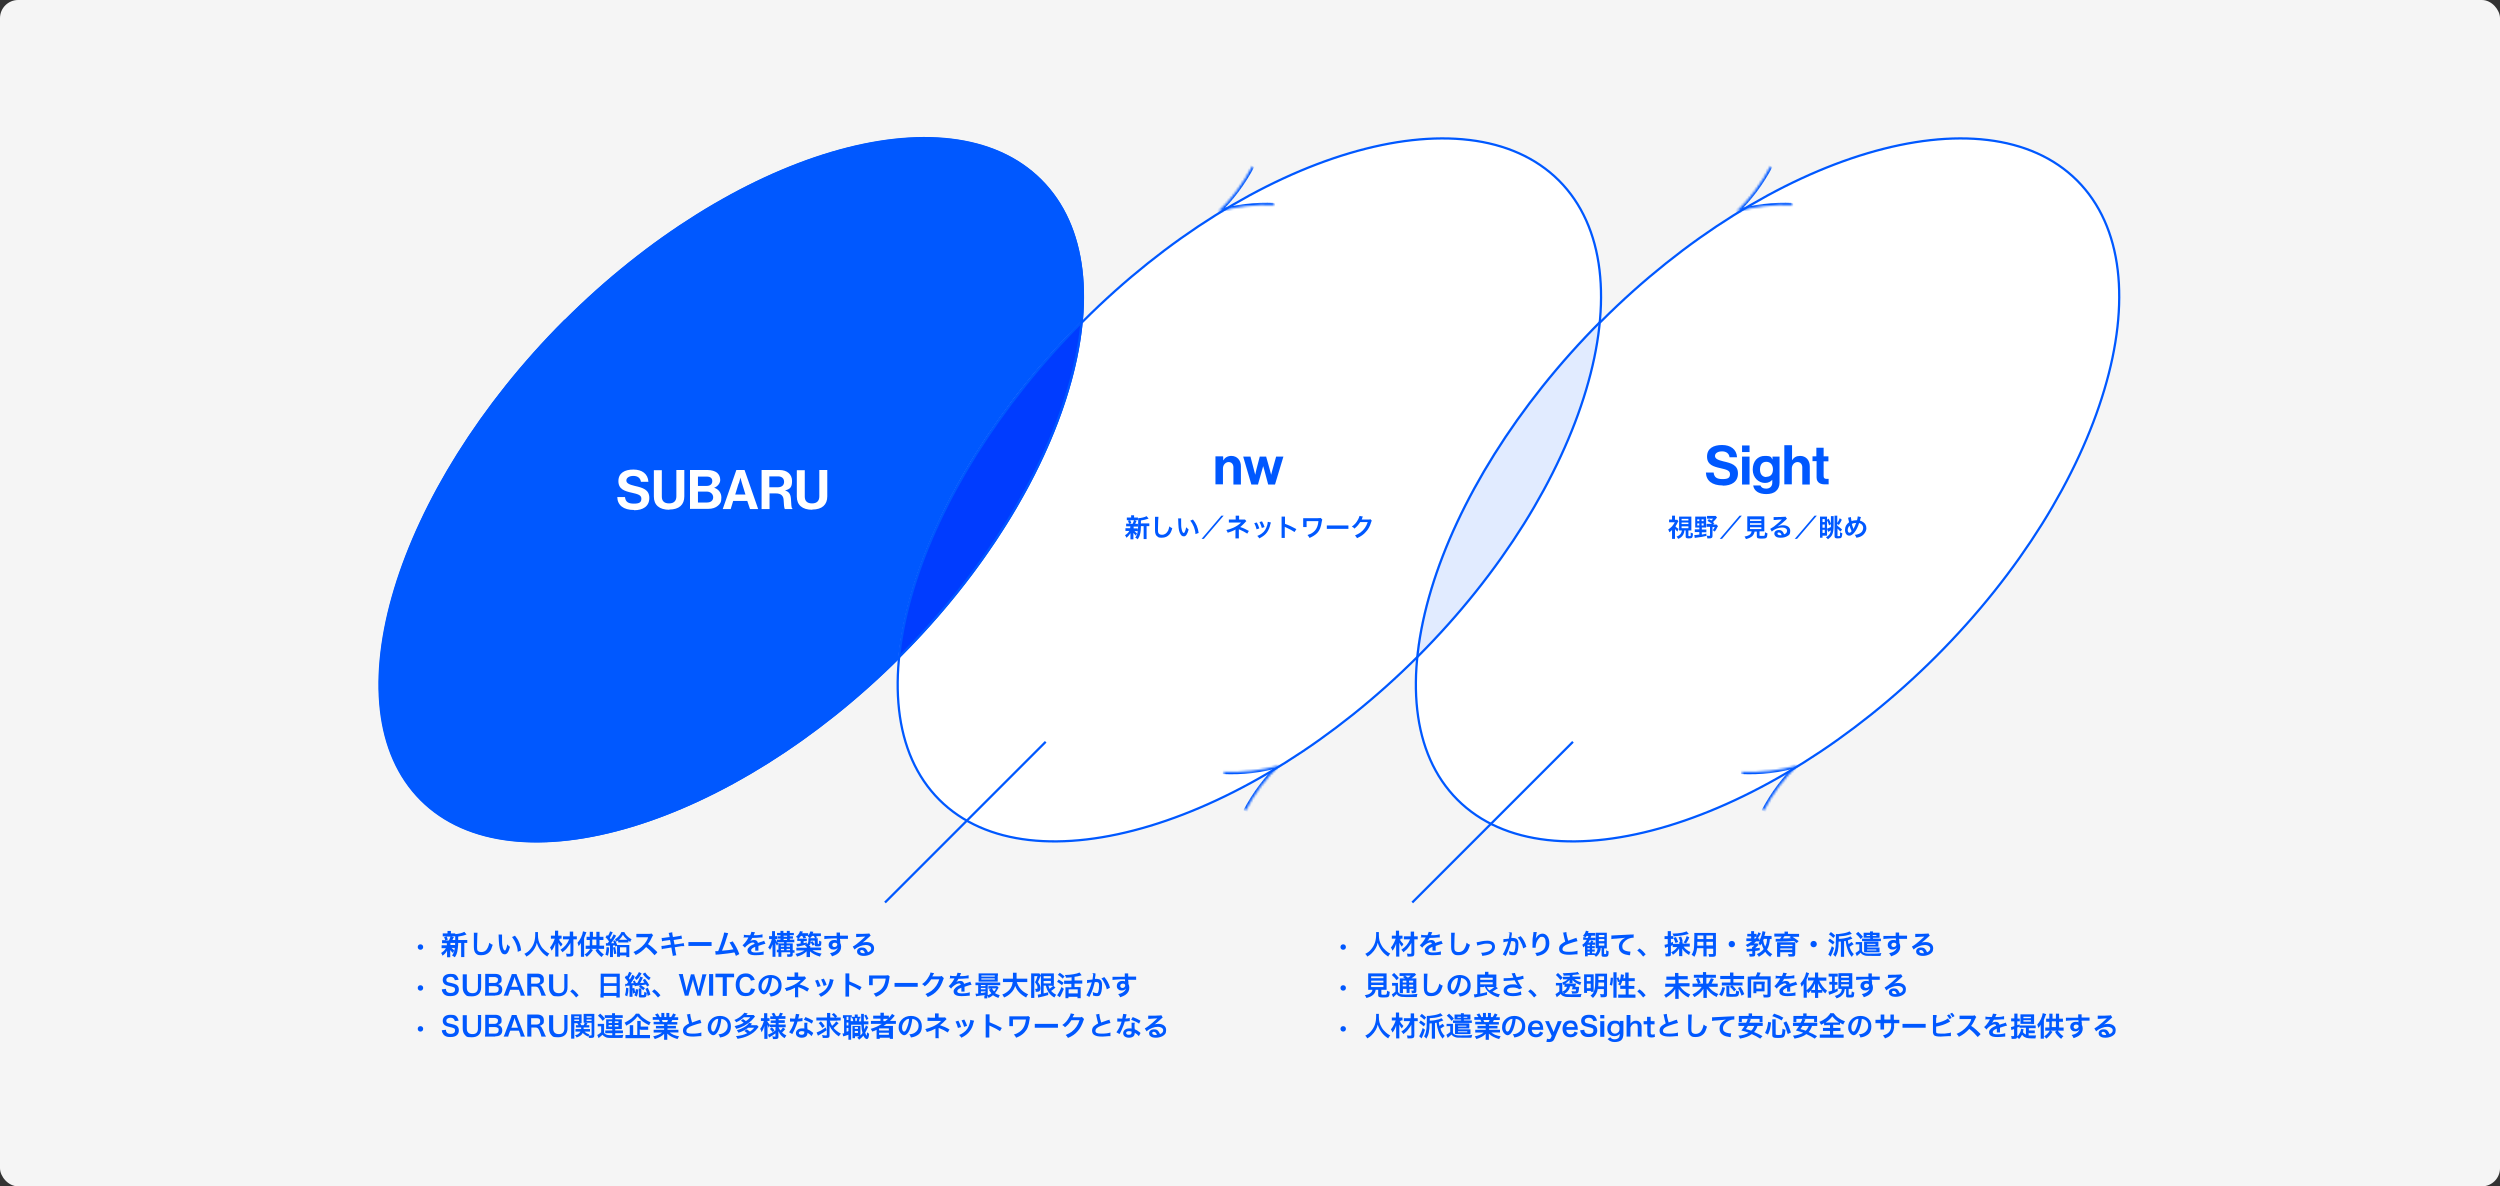 <?xml version="1.0" encoding="UTF-8"?>
<svg id="_レイヤー_1" data-name="レイヤー_1" xmlns="http://www.w3.org/2000/svg" xmlns:xlink="http://www.w3.org/1999/xlink" version="1.1" viewBox="0 0 1100 522">
  <rect x="0" y="0" width="1100" height="522" fill="#333333" stroke="none"/>
  <!-- Generator: Adobe Illustrator 29.5.1, SVG Export Plug-In . SVG Version: 2.1.0 Build 141)  -->
  <defs>
    <style>
      .st0 {
        mask: url(#mask);
      }

      .st1 {
        fill: #0058ff;
      }

      .st2 {
        mask: url(#mask-2);
      }

      .st3 {
        mask: url(#mask-3);
      }

      .st4 {
        mask: url(#mask-1);
      }

      .st5 {
        fill: #fff;
      }

      .st6 {
        fill: none;
        stroke: #0058ff;
      }

      .st7 {
        fill: #f5f5f5;
      }

      .st8 {
        fill: #e1ebff;
      }

      .st9 {
        fill: #003cff;
      }
    </style>
    <mask id="mask" x="538" y="335.7" width="25.8" height="21.6" maskUnits="userSpaceOnUse">
      <g id="path-19-inside-1_44_347">
        <path class="st5" d="M548,356.9c4-7.7,9.1-14.5,15.1-20.2-7.9,2.3-16.4,3.3-25,2.9"/>
      </g>
    </mask>
    <mask id="mask-1" x="535.3" y="72.5" width="25.8" height="21.6" maskUnits="userSpaceOnUse">
      <g id="path-21-inside-2_44_347">
        <path class="st5" d="M551,73c-4,7.7-9.1,14.5-15.1,20.2,7.9-2.3,16.4-3.3,25-2.9"/>
      </g>
    </mask>
    <mask id="mask-2" x="763.3" y="72.5" width="25.8" height="21.6" maskUnits="userSpaceOnUse">
      <g id="path-23-inside-3_44_347">
        <path class="st5" d="M779,73c-4,7.7-9.1,14.5-15.1,20.2,7.9-2.3,16.4-3.3,25-2.9"/>
      </g>
    </mask>
    <mask id="mask-3" x="766" y="335.7" width="25.8" height="21.6" maskUnits="userSpaceOnUse">
      <g id="path-25-inside-4_44_347">
        <path class="st5" d="M776,356.9c4-7.7,9.1-14.5,15.1-20.2-7.9,2.3-16.4,3.3-25,2.9"/>
      </g>
    </mask>
  </defs>
  <rect class="st7" width="1100" height="522" rx="8" ry="8"/>
  <path class="st1" d="M591,415.5c.7,0,1.2.5,1.2,1.2s-.5,1.2-1.2,1.2-1.2-.5-1.2-1.2.5-1.2,1.2-1.2ZM605.2,410.1h1.5c0,.2,0,.8,0,1.2,0,1.9.3,3.2,1.2,4.7.5.9,1,1.5,1.9,2.3.7.6,1.1.9,1.9,1.3-.5.5-.6.8-.9,1.3-1.5-1-2.2-1.7-3-2.8-.7-1-1.2-1.9-1.6-3.3-.2,1-.4,1.5-.9,2.4-.5.9-1,1.5-1.8,2.3-.6.6-1,.9-1.9,1.4-.3-.6-.5-.9-.9-1.2,1.2-.6,1.9-1.1,2.6-2,1.5-1.8,2.2-3.7,2.2-6.6s0-.7,0-1ZM620.3,413.3h-1.3c-.6,0-1,0-1.3,0v-1.3c.3,0,.7,0,1.3,0h1.7v-.7c0-.6,0-1,0-1.4h1.5c0,.4,0,.9,0,1.4v.7h.4c.5,0,.9,0,1.2,0v1.3c-.3,0-.7,0-1.2,0h-.3v6.2c0,.6-.1,1-.5,1.2-.2.1-.6.2-1.3.2s-.8,0-1.2,0c0-.5-.1-.8-.3-1.3.6,0,.9.1,1.3.1s.7,0,.7-.3v-4.5c-.3.5-.7,1.2-1.2,1.8-.6.9-1.3,1.5-2.3,2.3-.3-.5-.5-.7-.9-1.1,1.8-1.2,3-2.6,3.8-4.5ZM616.5,413.3h-.6c.4.8.9,1.4,1.6,2.1-.3.4-.4.6-.7,1.1-.5-.6-.6-.7-1.1-1.7,0,.7,0,1.1,0,2v2.7c0,.6,0,1,0,1.4h-1.4c0-.4,0-.8,0-1.4v-2.4q0-.5,0-.7t0-1.2c-.4,1.3-.9,2.3-1.6,3.1-.2-.5-.4-1-.7-1.4.7-.8,1-1.4,1.5-2.4.3-.6.3-.8.6-1.5h-.6c-.4,0-.8,0-1.1,0v-1.3c.3,0,.6,0,1.1,0h.7v-1c0-.5,0-.8,0-1.2h1.4c0,.3,0,.6,0,1.2v1h.6c.3,0,.6,0,.9,0v1.3c-.3,0-.6,0-.9,0ZM625.3,412.7v-1.4c.5.1,1.3.2,2.8.2.3-.7.4-1.1.5-1.5l1.6.2q0,.1-.5,1.1c0,.1,0,.2-.1.2q0,0,.8,0c1.4,0,2.5-.2,3.1-.4v1.4q-.3,0-.9,0c-.9.1-2.4.2-3.6.2-.3.7-.7,1.2-1.1,1.6h0q0,0,.2-.2c.4-.3,1.1-.5,1.7-.5.9,0,1.5.4,1.7,1.3.9-.3,1.5-.6,1.8-.6.6-.2.7-.2.9-.4l.6,1.4c-.3,0-.7.1-1.3.3-.2,0-.8.3-1.8.6h0q0,.4,0,.6v.5c0,.2,0,.3,0,.4,0,.3,0,.4,0,.6h-1.4c0-.2,0-.8,0-1.4v-.3c-.6.3-.9.4-1.2.6-.4.3-.6.6-.6,1,0,.6.6.9,2,.9s2.7-.2,3.5-.5v1.5c0,0-.1,0-.4,0-.9.1-2,.2-3.1.2s-2.1-.1-2.7-.5c-.6-.3-.9-.9-.9-1.5s.1-.9.5-1.3c.5-.7,1.2-1.1,2.6-1.7,0-.4-.3-.6-.7-.6-.7,0-1.5.4-2.5,1.2-.5.4-.8.7-1,1.1l-1.1-1.1c.3-.2.7-.6,1.1-1.1.5-.6,1.2-1.6,1.4-2.1q0,0,0-.2s-.2,0-.2,0c-.2,0-1.2,0-1.5,0q-.2,0-.3,0s-.1,0-.2,0ZM638.4,410.4h1.7c0,.4,0,.7-.1,1.6,0,1.1-.1,3.6-.1,4.4s0,1.6.3,1.9c.3.4.9.6,1.6.6,1.3,0,2.3-.7,2.9-2.1.3-.6.4-1.2.6-2,.6.5.9.7,1.5.9-.5,1.6-.8,2.4-1.4,3.1-.9,1-2.1,1.5-3.6,1.5s-1.6-.2-2.1-.5c-.8-.6-1.2-1.5-1.2-3.1s0-1.8,0-4.8c0-.4,0-.6,0-.8,0-.3,0-.5,0-.8ZM650,416l-.3-1.4q.3,0,1.2-.2c1.6-.4,2.7-.5,3.7-.5s2.3.4,2.8,1.2c.3.5.4,1,.4,1.5,0,1.6-1.1,2.9-3,3.5-.7.2-1,.3-2.6.5-.1-.6-.2-.8-.5-1.4h.2c.4,0,1.1,0,1.7-.2.9-.2,1.5-.4,2-.8.6-.4.9-1,.9-1.6,0-.9-.7-1.4-2-1.4s-1.8.1-3.2.5c-.8.2-1,.2-1.4.4ZM663.6,410.1l1.6.2c0,.1,0,.2,0,.4,0,.2,0,.2,0,.4q0,.3-.2,1.2c0,.3,0,.3,0,.4.3,0,.5,0,.7,0,.8,0,1.4.2,1.8.6.4.5.6,1,.6,2.1,0,2.1-.3,3.7-.9,4.4-.3.4-.7.5-1.3.5s-1,0-1.8-.3c0-.2,0-.4,0-.5,0-.3,0-.6-.1-1,.6.3,1.3.5,1.8.5s.5-.2.7-.8c.2-.6.3-1.7.3-2.7s-.3-1.4-1.2-1.4-.4,0-.7,0c-.4,1.5-.5,1.8-.7,2.6-.4,1.2-.7,2-1.4,3.4l-.2.4c0,0,0,0,0,.2l-1.4-.8c.4-.5.8-1.3,1.2-2.3.5-1.2.7-1.7,1.2-3.4-.6,0-1.8.3-2.1.4v-1.4c.3,0,1.8-.1,2.4-.2.2-1.3.3-2,.3-2.4v-.2ZM667.9,412.5l1.2-.6c1.2,1.4,2,2.8,2.5,4.7l-1.4.7c-.2-1-.5-1.8-1-2.7-.4-.9-.8-1.4-1.4-2.1ZM674.7,410.1h1.5c-.1.5-.2.8-.4,2.4,0,.5-.1.9-.2,1.2h0q0,0,0-.3c.1-.4.4-1,.8-1.4.7-.8,1.4-1.2,2.3-1.2s1.5.4,2.1,1.1c.6.8.9,1.8.9,3.2,0,2.3-1.1,4-3.1,4.9-.6.3-1.5.5-2.4.7-.2-.7-.4-.9-.7-1.4,1.2-.1,1.9-.3,2.6-.7,1.4-.7,2-1.8,2-3.7s-.6-2.7-1.6-2.7-.9.2-1.3.6c-.9,1-1.5,2.4-1.5,3.9v.3h-1.4s0-.1,0-.1v-.2c0-.3,0-1.2,0-1.5,0-1,0-2.3.2-3.1l.2-1.5c0-.2,0-.3,0-.4ZM687.6,410.4l1.6-.3c0,.8.4,2.5.8,3.8q.8-.3,3.1-1.1c.2,0,.3,0,.5-.2l.5,1.5c-1,.2-2.6.7-4,1.2-1.8.6-2.6,1.4-2.6,2.3s.8,1.2,2.7,1.2,3-.2,3.9-.5v1.6c-.1,0-.2,0-.8,0-1.3.1-2,.2-2.8.2-1.7,0-2.7-.2-3.5-.7-.7-.4-1-1.1-1-2s.4-1.6,1.1-2.1c.5-.4.9-.6,1.6-1-.3-1-.5-1.8-.8-3.3-.1-.6-.1-.6-.2-.8ZM704.7,417.1h-.4c0,.9-.2,1.3-.4,1.8-.4.9-.8,1.5-1.7,2.1-.3-.4-.4-.6-.7-.8-.2,0-.4,0-.6,0h-2.3v.6h-1.2c0-.4,0-.7,0-1.3v-2.4c0-.3,0-.5,0-1-.3.4-.4.5-.7.7-.2-.4-.3-.7-.5-1.1.9-.6,1.5-1.3,2-2.2h-.6c-.5,0-.8,0-1,0v-1.1c.3,0,.5,0,.9,0h0c-.2-.2-.6-.4-1-.6.7-.8,1.1-1.4,1.3-2.3l1.2.3c-.1.3-.2.4-.3.7h2c.6,0,.9,0,1.2,0v1.2c-.3,0-.6,0-1.1,0h-.6c-.1.4-.2.5-.3.9h1.2c.4,0,.7,0,.9,0v1.1c-.3,0-.6,0-.9,0h-1.6c-.2.4-.3.5-.6,1h.8c.2-.3.3-.5.4-.9l1,.3c-.1.2-.1.2-.4.6h.3c.5,0,.7,0,.9,0v1c-.3,0-.5,0-.9,0h-.5v.6h.3c.5,0,.7,0,.9,0v.9c-.2,0-.5,0-.9,0h-.3v.6h.3c.5,0,.7,0,.9,0v.9c-.2,0-.4,0-.9,0h-.3v.7h.3c.6,0,.7,0,.9,0v.4c.8-.6,1.2-1.5,1.2-2.6h-.1c-.3,0-.5,0-.7,0,0-.3,0-.6,0-1.2v-4.4c0-.6,0-.8,0-1.2.3,0,.6,0,1.2,0h2.5c.6,0,.9,0,1.2,0,0,.4,0,.7,0,1.3v4.3c0,.6,0,.9,0,1.3-.3,0-.6,0-1.1,0h-.1v2.3c0,.2,0,.2.4.2s.4,0,.5-.2c0-.1,0-.7,0-1.5.4.2.7.4,1.1.5,0,2.2-.3,2.4-1.7,2.4s-1.4-.2-1.4-.9v-2.8ZM697.5,412.7h1.1c.1-.3.2-.5.3-.9h-.8c-.2.3-.3.5-.6.9ZM698.5,416.3h1v-.6h-1v.6ZM698.5,417.2v.6h1v-.6h-1ZM698.5,418.7v.7h1v-.7h-1ZM703.5,411.4v.9h2.4v-.9h-2.4ZM703.5,413.2v.9h2.4v-.9h-2.4ZM703.5,415.1v1h2.4v-1h-2.4ZM709,413.2v-1.6c.2,0,.3,0,.4,0q.2,0,2-.1c.7,0,2.7-.1,6-.3,1,0,1.2,0,1.4-.1v1.5s0,0-.2,0c-.7,0-1.6.2-2.4.6-1.5.8-2.4,2-2.4,3.2s.6,1.7,1.6,2c.6.2,1.4.3,1.8.3s.1,0,.2,0l-.2,1.6c-.1,0-.2,0-.4,0-1.3-.2-2.1-.4-2.8-.8-1.1-.6-1.7-1.6-1.7-2.9s.4-2,1.1-2.8c.5-.5.9-.8,1.7-1.2-1,.1-1.4.2-4,.4-.8,0-1.5.1-2,.2ZM720.4,418.2l1-.9c1.1.8,1.8,1.5,2.7,2.6l-1.1,1c-.9-1.2-1.6-1.9-2.6-2.7ZM738.4,416.7h-1.2c-.5,0-.8,0-1.2,0v-.8q-.5.2-.8.3v3.5c0,.5,0,.8-.3.9-.2.2-.6.2-1.3.2s-.4,0-.7,0c0-.5-.1-.8-.3-1.2.4,0,.6,0,.9,0s.4,0,.4-.4v-2.6c-.4.1-.4.1-.8.3-.2,0-.3.1-.5.2l-.2-1.4c.4,0,.8-.2,1.4-.3v-2.2h-.5c-.3,0-.6,0-.9,0v-1.3c.3,0,.6,0,.9,0h.5v-1c0-.6,0-.8,0-1.2h1.4c0,.4,0,.6,0,1.2v1h.3c.3,0,.5,0,.7,0v1.2c-.2,0-.4,0-.7,0h-.3v1.7c.4-.1.5-.2.9-.4v.9c.3,0,.6,0,1.1,0h1.7c0-.5,0-.7,0-.9h1.4c0,.2,0,.4,0,.7h0c0,.1,2,.1,2,.1.4,0,.8,0,1.2,0v1.3c-.3,0-.8,0-1.2,0h-1.5c.4.6.7.9,1.2,1.3.6.5,1.1.8,1.8,1.1-.3.5-.5.8-.6,1.3-.6-.3-1.2-.8-1.7-1.2-.6-.5-.9-.9-1.3-1.6,0,.4,0,.6,0,.9v1.2c0,.5,0,.9,0,1.2h-1.4c0-.4,0-.8,0-1.3v-1.2c0-.3,0-.5,0-.9-.6,1.1-1.4,1.9-2.7,2.8-.3-.5-.5-.8-.8-1.1,1.3-.6,2.2-1.5,2.9-2.6ZM742.2,409.9l.9,1.1c-.1,0-.1,0-.3,0-1.8.5-3.8.8-6.4,1-.2-.6-.2-.8-.5-1.2,1.4,0,3.1-.2,4.2-.4.8-.2,1.6-.4,2-.6ZM738.3,414.5l-1.1.4c-.3-.9-.5-1.5-.9-2.2l1.1-.4c.4.7.6,1.2,1,2.2ZM740.5,414.2l-1.2.3c-.2-.8-.3-1.2-.7-2.1l1.1-.3c.3.6.5,1.2.7,2.1ZM741.9,415.1l-1.1-.4c.7-1,1-1.7,1.3-2.8l1.2.5c-.5,1.3-.9,1.9-1.5,2.8ZM749.5,417.2h-2.8c-.2,1.6-.5,2.7-1.2,3.8-.5-.5-.7-.6-1.2-.9.4-.6.7-1.3.9-2,.1-.6.2-1.2.2-1.8,0-1,.1-2.7.1-4.1s0-1.2,0-1.7c.4,0,.7,0,1.4,0h6.7c.7,0,1,0,1.4,0,0,.4,0,.7,0,1.4v7.9c0,1-.4,1.2-1.7,1.2s-1,0-1.3,0c0-.5-.1-.7-.3-1.2.6,0,1.1,0,1.5,0s.6,0,.6-.3v-2.1h-2.9v2c0,.7,0,1.1,0,1.4h-1.4c0-.4,0-.7,0-1.4v-2ZM749.5,416v-1.6h-2.7c0,.3,0,.6,0,.8,0,.6,0,.6,0,.9h2.7ZM750.8,416h2.9v-1.6h-2.9v1.6ZM749.5,413.2v-1.6h-2.6v1.6s2.6,0,2.6,0ZM750.8,413.2h2.9v-1.6h-2.9v1.6ZM762,414c.8,0,1.4.6,1.4,1.4s-.6,1.4-1.4,1.4-1.4-.6-1.4-1.4.6-1.4,1.4-1.4ZM779.5,411.9v1.3c-.2,0-.4,0-.8,0,0,1.2-.2,1.6-.3,2.3-.2.9-.5,1.6-.9,2.3.6.8,1.2,1.4,2.3,2-.4.4-.6.7-.9,1.2-.9-.6-1.6-1.3-2.2-2.2-.7.8-1.5,1.4-2.8,2.2-.2-.5-.5-.8-.9-1.2,1.4-.6,2.2-1.2,3-2.2-.4-.8-.7-1.7-.9-2.4-.2.3-.4.5-.7.9-.2-.5-.3-.6-.7-1.1.3-.3.4-.5.6-.8-.2,0-.4,0-.7,0h-.9c-.4.4-.6.6-1,.9h.9c.4,0,.6,0,.7,0l.5.6c-.2.2-.3.3-.3.3-.5.5-.8.8-1.2,1.2h0c.6,0,1,0,2-.2v1.1c-.9.2-1.3.3-2,.3v1.5c0,.8-.3,1-1.7,1s-.4,0-.8,0c0-.4,0-.8-.3-1.2.4,0,.8,0,1.3,0s.2,0,.2-.2v-1q-.7,0-1.8.2c-.3,0-.4,0-.6,0l-.2-1.2h.3c.4,0,1.2,0,2.2-.1,0-.4,0-.5,0-.7h.3c.3-.3.4-.4.7-.7h-1.7c-.5.3-.8.5-1.3.7-.3-.4-.4-.6-.8-.9,1.1-.5,1.7-.9,2.8-1.7h-1.4c-.4,0-.8,0-1.1,0v-1.2c.3,0,.7,0,1.1,0h1v-.9h-.7c-.5,0-.7,0-1,0v-1.1c.3,0,.6,0,1,0h.7v-.3c0-.3,0-.6,0-.9h1.3c0,.2,0,.5,0,.9v.3h.4c.3,0,.5,0,.7,0v.9c.4-.6.7-1.1.8-1.6l1.1.5q-.8,1.4-1.4,2.2c.5,0,.6,0,.7,0v1c.7-1.2,1.3-3,1.4-4.2l1.3.3q0,.3-.2.9c0,.2-.1.4-.3.9h1.8c.6,0,.9,0,1.2,0ZM777.5,413.1h-1.4c-.1.3-.2.4-.3.6.2,1.2.4,1.9.9,2.8.2-.4.3-.7.5-1.3.2-.7.2-1.1.3-2.1ZM772,413.1h.2c.3-.4.5-.6.8-.9-.1,0-.3,0-.5,0h-.5v.9ZM785.2,410.8h0c0-.5,0-.6,0-.9h1.5c0,.3,0,.5,0,.8v.2h3.5c.6,0,1,0,1.4,0v1.3c-.4,0-.8,0-1.3,0h-1.6c.9.6,1.9,1.2,2.7,1.9l-.9.9c-.5-.5-.7-.6-1.1-1-2.1.2-4.2.3-6.8.3-.1,0-.3,0-.5,0q-.1,0-.4,0c-.1,0-.3,0-.4,0v-1.2c.3,0,.4,0,.8,0h1.1c.3-.4.5-.7.7-1h-1.9c-.6,0-.9,0-1.3,0v-1.3c.4,0,.7,0,1.4,0h3.2ZM787.8,411.9h-2.6c-.2.3-.5.7-.7,1,1,0,2.5,0,3.6-.1-.3-.2-.4-.3-.8-.5l.6-.3ZM783.3,419v.6c0,.6,0,1,0,1.4h-1.4c0-.4,0-.8,0-1.5v-3.7c0-.6,0-.9,0-1.2.3,0,.7,0,1.4,0h5.3q.9,0,1,0s0,0,.2,0c0,0,0,0,.1,0,0,.3,0,.7,0,1.3v3.8c0,.5-.1.8-.4,1-.2.2-.5.2-1.2.2s-.6,0-1.3,0c0-.4-.1-.6-.3-1.1.6,0,1,0,1.5,0s.4,0,.4-.3v-.5h-5.3ZM783.3,417.3v.6h5.3v-.6h-5.3ZM788.7,416.3v-.6h-5.3v.6h5.3ZM798,414c.8,0,1.4.6,1.4,1.4s-.6,1.4-1.4,1.4-1.4-.6-1.4-1.4.6-1.4,1.4-1.4ZM814.8,414.5l.8,1c-.2.1-.3.2-.4.2-.8.5-.9.6-1.4.9.3.8.4,1.3.7,1.7.3.6.7,1,1.2,1.5-.4.4-.6.6-.9,1.2-.9-1-1.4-1.9-1.9-3.3-.4-1.2-.6-2-.8-3.7-.2,0-.3,0-.7.1v5.5c0,.6,0,1,0,1.4h-1.4c0-.4,0-.9,0-1.4v-5.3q-.4,0-1,0c0,3.4-.4,5.1-1.4,6.7-.3-.4-.6-.6-1-1,.4-.6.6-1.1.8-1.9.3-1.3.4-2.7.4-4.9s0-1.7,0-2.2c.2,0,.3,0,.3,0,.5,0,1.2,0,2.1-.2,1.5-.2,2.8-.5,3.6-1l1,1.1q-.1,0-.3.1c-.4.1-.8.3-1.3.4-1.4.4-2.4.5-4.1.6v1.1c1.3,0,3-.3,4-.6.5-.2.8-.3,1.1-.5l.9,1c-.1,0-.2,0-.3.1-.5.2-1.1.4-1.7.6,0,.7.1,1.1.3,1.7.5-.3.9-.6,1.3-.9ZM804.8,411l.8-.9c.8.6,1.2.9,1.9,1.6l-.8,1c-.8-.8-1.2-1.1-2-1.6ZM804.4,414l.7-1c.9.6,1.2.8,2.1,1.5l-.7,1.1c-1-.8-1.2-1-2.1-1.6ZM806,416.3l1,.8c-.5,1.7-.8,2.3-1.5,3.8l-1.1-1c.2-.2.3-.3.5-.8.4-.7.6-1.4,1.1-2.8ZM822.8,412.6h-1.9c-.4,0-.6,0-.9,0,0-.2,0-.4,0-.8v-.6c0-.3,0-.5,0-.8.3,0,.5,0,.9,0h1.9c0-.3,0-.4,0-.6h1.3c0,.2,0,.3,0,.6h2c.4,0,.6,0,.9,0,0,.3,0,.5,0,.8v.6c0,.3,0,.6,0,.8-.1,0-.1,0-.3,0-.3,0-.5,0-.6,0h-2v.4h2.4c.5,0,.8,0,1.1,0v1.1c-.3,0-.6,0-1.1,0h-6.1c-.6,0-.8,0-1.1,0v-1.1c.3,0,.5,0,1.1,0h2.5v-.4ZM822.8,411.4h-1.5v.4h1.5v-.4ZM824,411.4v.4h1.6v-.4h-1.6ZM826.1,419h-5.1c-.2,0-.6,0-.8,0,0-.3,0-.5,0-.8v-3.2c0-.3,0-.5,0-.7.2,0,.4,0,.8,0h4.7c.4,0,.6,0,.8,0,0,.2,0,.3,0,.6v.9c0,.3,0,.5,0,.7-.2,0-.4,0-.7,0h-4.2v.4h4.6c.3,0,.6,0,.8,0,0,.2,0,.3,0,.6v.9c0,.3,0,.5,0,.6-.2,0-.4,0-.8,0ZM821.5,415.3v.4h3.7v-.4h-3.7ZM821.5,418.2h4.1v-.4h-4.1v.4ZM816.6,410.9l1-.9c1,.9,1.4,1.3,2.1,2.2l-1,1c-.7-1-1.2-1.5-2-2.2ZM816.5,415.8v-1.3c.3,0,.5,0,1,0h.9c.3,0,.6,0,.9,0,0,.4,0,.7,0,1.3v2.7c.2.3.3.5.6.6.6.4,1.3.5,2.8.5,2.5,0,3.8,0,5.1-.3-.2.6-.3.9-.4,1.3-1.1,0-2.4,0-3.7,0-2.2,0-2.9,0-3.5-.3-.6-.2-1.1-.5-1.5-1.1-.6.5-.8.7-1.4,1.2-.1.1-.2.2-.3.3l-.6-1.4c.4-.2,1-.6,1.7-1.2v-2.6h-.7c-.3,0-.5,0-.8,0ZM835.7,413.6v1s0,.1,0,.3c.3.6.4,1,.4,1.7,0,1.3-.6,2.4-1.8,3.2-.5.3-1.1.6-2.2,1-.3-.7-.5-.9-.9-1.4,1-.2,1.5-.4,2-.7.8-.5,1.3-1.1,1.4-1.8-.3.6-1,.9-1.8.9s-1-.1-1.4-.4c-.6-.4-.8-.9-.8-1.6,0-1.3,1-2.2,2.4-2.2s1,.1,1.2.4q0,0,0-.1s0-.7,0-1c-1.7,0-2.8,0-3.4.1q-1.8.1-2.1.2v-1.4c.2,0,.3,0,.5,0s.5,0,2,0c.8,0,.9,0,1.9,0q.4,0,1,0,0-1.1,0-1.5h1.5c0,.4,0,.4,0,1.4,2.1,0,3,0,3.5,0v1.4c-.4,0-1,0-2,0s-.5,0-1.5,0v.8ZM834.4,415.6c0-.5-.4-.8-1.1-.8s-1.1.4-1.1,1,.4.9,1,.9,1.2-.5,1.2-1.1ZM844.7,415h0c1.1-.4,1.6-.5,2.5-.5,2.1,0,3.4,1.1,3.4,2.7s-.6,2.1-1.6,2.7c-.8.4-1.8.7-2.9.7s-1.8-.2-2.3-.6c-.5-.3-.7-.8-.7-1.4,0-1,.9-1.7,2.1-1.7s1.6.3,2.1,1c.2.3.4.6.6,1.1,1-.4,1.4-.9,1.4-1.7s-.9-1.5-2.4-1.5-3.5.7-4.9,2l-.8-1.3c.4-.2.9-.5,1.7-1.1,1.1-.9,2.7-2.2,3.6-3.1,0,0,.1-.1.2-.2h0c-.5,0-1.2,0-3.4.2-.3,0-.3,0-.6,0v-1.4c.3,0,.7,0,1.4,0,1,0,2.5,0,3.6-.1.4,0,.6,0,.7-.2l.7,1.1c-.2.1-.3.2-.6.5-.6.6-1.5,1.3-1.9,1.7-.2.2-1.1.8-1.3,1q-.3.2-.5.3ZM846.5,419.3c-.2-.8-.7-1.3-1.3-1.3s-.7.2-.7.6c0,.5.5.8,1.4.8s.3,0,.6,0ZM591,433.5c.7,0,1.2.5,1.2,1.2s-.5,1.2-1.2,1.2-1.2-.5-1.2-1.2.5-1.2,1.2-1.2ZM604,435.5h-.7c-.6,0-1,0-1.3,0,0-.3,0-.7,0-1.3v-4.4c0-.7,0-1.2,0-1.5.4,0,.7,0,1.3,0h5.5c.6,0,.9,0,1.3,0,0,.3,0,.8,0,1.5v4.4c0,.6,0,.9,0,1.3-.3,0-.8,0-1.3,0h-1v1.8c0,.3.1.4,1,.4s1.2,0,1.3-.3c.1-.2.2-.6.2-1.5.5.3.8.4,1.2.5-.1,1.3-.2,1.8-.5,2.1-.3.3-.9.4-2.2.4-2,0-2.4-.2-2.4-1.1v-2.3h-1.1c-.1.9-.5,1.7-1.1,2.2-.8.7-1.7,1.1-3,1.4-.2-.5-.3-.8-.7-1.2,1.1-.2,1.8-.4,2.3-.8.6-.4,1-.9,1.1-1.7ZM603.3,429.6v.8h5.4v-.8h-5.4ZM603.3,431.5v.8h5.4v-.8h-5.4ZM603.3,433.4v.9h5.4v-.9h-5.4ZM617.3,430.5h.9c-.6-.4-.7-.5-1-.6l.9-.5h-1.1c-.6,0-.9,0-1.2,0v-1.2c.4,0,.8,0,1.4,0h3.9c.8,0,1.1,0,1.4,0l.6.7c-.2.1-.3.2-.6.5-.5.4-1.1.8-1.5,1.1h1c.6,0,.9,0,1.2,0,0,.3,0,.7,0,1.4v3.7c0,.7,0,.9-.2,1.1-.2.2-.5.3-1.3.3s-.3,0-.5,0c0-.5-.1-.8-.3-1.1.3,0,.6,0,.8,0s.3,0,.3-.3v-.5h-1.8v.5c0,.7,0,1,0,1.3h-1.3c0-.3,0-.7,0-1.3v-.5h-1.6v.6c0,.7,0,1,0,1.3h-1.4c0-.3,0-.7,0-1.3v-3.8c0-.7,0-1,0-1.4.4,0,.7,0,1.3,0ZM620,431.5v.8h1.8v-.8h-1.8ZM618.8,431.5h-1.6v.8h1.6v-.8ZM617.2,433.2v.8h1.6v-.8h-1.6ZM621.8,434.1v-.8h-1.8v.8h1.8ZM620.7,429.3h-2.4c.4.3.5.4,1.2.9.9-.6.9-.6,1.2-.9ZM612.4,429l1-.9c.9.8,1.5,1.4,2.1,2.2l-1,1c-.7-1-1.2-1.5-2-2.2ZM612.5,433.8v-1.3c.3,0,.5,0,.9,0h.8c.4,0,.6,0,.9,0,0,.4,0,.7,0,1.3v2.6c.2.3.3.5.6.7.2.2.4.3.6.3.6.1,1.3.2,2.4.2,2,0,2.6,0,5-.3-.2.4-.3.9-.3,1.4-1.6,0-2.8,0-4.8,0s-2.2-.1-2.7-.3c-.6-.2-.9-.4-1.4-1,0,0-.1.1-.2.2q-.4.4-1.3,1.2l-.6-1.3c.4-.2,1-.6,1.6-1.2v-2.6h-.6c-.3,0-.5,0-.8,0ZM626.4,428.4h1.7c0,.4,0,.7-.1,1.6,0,1.1-.1,3.6-.1,4.4s0,1.6.3,1.9c.3.4.9.6,1.6.6,1.3,0,2.3-.7,2.9-2.1.3-.6.4-1.2.6-2,.6.5.9.7,1.5.9-.5,1.6-.8,2.4-1.4,3.1-.9,1-2.1,1.5-3.6,1.5s-1.6-.2-2.1-.5c-.8-.6-1.2-1.5-1.2-3.1s0-1.8,0-4.8c0-.4,0-.6,0-.8,0-.3,0-.5,0-.8ZM642.9,430.3c-.2,1.9-.6,3.5-1.2,4.9-.7,1.5-1.5,2.3-2.4,2.3s-2.4-1.4-2.4-3.3.5-2.6,1.3-3.5c1-1.1,2.4-1.7,4.1-1.7,2.9,0,4.8,1.8,4.8,4.5s-1.1,3.7-2.9,4.5c-.6.2-1,.4-1.9.5-.2-.6-.3-.9-.7-1.4,1.1-.1,1.8-.3,2.4-.7,1-.6,1.7-1.7,1.7-3s-.5-2.1-1.5-2.7c-.4-.2-.7-.3-1.2-.4ZM641.5,430.3c-.6,0-1.1.2-1.5.6-1,.7-1.6,2-1.6,3.2s.4,1.8.9,1.8.8-.5,1.2-1.5c.5-1.1.9-2.7,1-4.1ZM652.9,434.3h-1.6v2.9c1.1-.2,2-.4,3-.7v1.2c-1.6.5-3.2.8-5.5,1.2l-.3-1.4c.7,0,.9,0,1.5-.2v-7.3c0-.5,0-.8,0-1.2.3,0,.7,0,1.2,0h2.2v-.3c0-.3,0-.6,0-.9h1.5c0,.3,0,.5,0,.9v.3h2.3c.5,0,.9,0,1.2,0,0,.2,0,.7,0,1.2v2.9c0,.6,0,.9,0,1.2-.1,0-.2,0-.3,0l1,.7q-.2.1-.5.3c-.6.4-1.2.8-1.9,1.2,1,.6,2,1,3.3,1.2-.3.4-.4.7-.7,1.3-1.6-.4-3.1-1.2-4.2-2.2-.9-.8-1.4-1.5-1.8-2.6ZM657,434.3h-2.8c.3.7.6,1.1,1.1,1.5,1.1-.6,1.6-1,2.2-1.5-.3,0-.4,0-.5,0ZM651.3,430.2v.9h5.5v-.9h-5.5ZM651.3,432.2v.9h5.5v-.9h-5.5ZM661.6,431.8v-1.4c.3,0,.6,0,1.1,0,.9,0,2.5-.1,3.2-.2-.2-.5-.7-1.8-.8-1.9l1.5-.2c0,.4.3,1,.7,1.9,1.2-.2,2.3-.5,2.9-.7l.2,1.4c-.3,0-.4,0-.9.2-.2,0-.8.2-1.8.4.4.8.7,1.3.8,1.5.3.6.9,1.3,1.3,1.9l-1.4.6c-.3-.3-.5-.4-.8-.5-.5-.2-1.2-.3-1.9-.3-1.6,0-2.6.5-2.6,1.3s.9,1.2,2.5,1.2,2.7-.3,3.6-.8l.2,1.5c-1.5.5-2.6.6-3.8.6s-2.7-.3-3.3-.9c-.5-.4-.7-1-.7-1.6s.3-1.3.9-1.8c.7-.6,1.7-.9,3.1-.9s1.5.1,2.1.4c-.5-.7-.5-.7-1.3-2.2-1.1.1-2.8.3-4.3.3-.3,0-.3,0-.5,0ZM672.4,436.2l1-.9c1.1.8,1.8,1.5,2.7,2.6l-1.1,1c-.9-1.2-1.6-1.9-2.6-2.7ZM688.4,434v-.8c-.2,0-.2.1-.5.2-.1-.4-.3-.7-.5-1.1,1-.4,1.6-.7,2.4-1.4h-1.2c-.4,0-.6,0-.9,0v-1.1c.3,0,.5,0,1,0h2v-.6q-.8,0-2.7.1c0-.4-.1-.6-.4-1.1.3,0,.6,0,.7,0,1.3,0,3.6-.2,4.7-.3.5,0,.8-.1,1.1-.3l.9,1.1c-.3,0-.5,0-1,.1q-.9.1-2.1.2v.7h2.5c.5,0,.8,0,1,0v1.1c-.3,0-.5,0-1,0h-1.6c.9.7,1.6,1.1,3,1.4-.3.5-.4.7-.5,1.2-.8-.3-1.2-.5-1.7-.8-.7-.4-1.1-.7-1.7-1.4,0,.3,0,.5,0,.6v.3c0,.2,0,.3,0,.5h-1.3c0-.1,0-.3,0-.5v-.3c0-.1,0-.4,0-.6-.8.8-1.2,1.1-1.9,1.6.2,0,.3,0,.4,0h3.6c.2,0,.4,0,.5,0q.2,0,.3,0c0,.2-.1.3-.3.9,0,.1,0,.2-.1.5h.9c.2,0,.5,0,.8,0q0,.2,0,.5c-.2,2.2-.4,2.5-1.9,2.5s-.8,0-1.2,0c0-.4-.1-.7-.3-1.1.5,0,1.1.1,1.5.1s.5,0,.5-.3c0-.1,0-.3,0-.6h-.9c-.2,0-.4,0-.9,0,.1-.2.2-.3.3-.8q0,0,0-.3c0,0,0-.1,0-.2h-1.1c-.2.7-.2.9-.4,1.3-.3.5-.7,1-1.2,1.4-.2.1-.5.3-.9.6q-.3-.5-.9-1c1-.4,1.5-.8,1.8-1.4.1-.2.2-.4.3-.7h-.8c-.2,0-.4,0-.6,0ZM684.6,429l.9-.9c.9.8,1.4,1.3,2.1,2.1l-1,1c-.9-1.1-1.2-1.5-2-2.2ZM684.6,433.8v-1.3c.3,0,.5,0,1,0h.9c.4,0,.6,0,.9,0,0,.3,0,.5,0,1.2v2.6c.2.4.3.6.7.8.5.3,1.2.4,3,.4s3.6,0,4.8-.2c-.2.6-.3.8-.4,1.4-1.2,0-2.6,0-3.8,0-2.2,0-2.9,0-3.5-.3-.7-.2-1.1-.5-1.5-1.1-.5.5-.8.7-1.4,1.2,0,0-.1.1-.3.3l-.6-1.4c.4-.2,1.1-.6,1.7-1.2v-2.6h-.6c-.3,0-.5,0-.8,0ZM705.8,435.2h-2.8c-.1.7-.3,1.3-.6,1.9-.4.8-.8,1.3-1.5,2-.3-.4-.6-.6-1.1-1,.9-.7,1.4-1.3,1.7-2.4.3-1,.4-2.1.4-4.3s0-2.5,0-3c.4,0,.7,0,1.3,0h2.6c.7,0,.9,0,1.3,0,0,.3,0,.7,0,1.3v7.8c0,1.1-.4,1.3-1.8,1.3s-.6,0-1,0c0-.6-.1-.9-.3-1.4.6,0,1,.1,1.2.1.4,0,.5,0,.5-.4v-2.1ZM705.8,432.3h-2.5c0,.6,0,1.1-.1,1.7h2.6v-1.7ZM705.8,431.2v-1.6h-2.5v1.6h2.5ZM697,435.4v-5.5c0-.6,0-.9,0-1.2.3,0,.6,0,1.3,0h1.9c.5,0,.7,0,1,0,0,.3,0,.5,0,1.1v5.4c0,.6,0,1,0,1.2h-1.2v-.4h-1.7v.9h-1.3c0-.4,0-.8,0-1.4ZM698.2,429.9v1.8h1.7v-1.8h-1.7ZM698.2,432.8v2h1.7v-2h-1.7ZM714.1,430.4h1v-1.2c0-.5,0-.9,0-1.3h1.5c0,.4,0,.7,0,1.3v1.2h1.4c.6,0,1,0,1.3,0v1.3c-.4,0-.8,0-1.3,0h-1.4v2.1h1.2c.6,0,1,0,1.3,0v1.3c-.3,0-.7,0-1.3,0h-1.2v2.5h1.6c.6,0,1.1,0,1.4,0v1.4c-.4,0-.9,0-1.4,0h-4.8c-.6,0-1,0-1.4,0v-1.4c.3,0,.8,0,1.4,0h1.9v-2.5h-1.1c-.5,0-1,0-1.3,0v-1.3c0,0,.1,0,.2,0q-.5-.3-1.1-.7c.3-.4.4-.7.6-1.2l-.7.3c-.2-.9-.3-1.1-.6-1.8l.8-.4c.2.5.4,1,.6,1.5.3-.9.5-2.1.5-2.8l1.3.2c0,.1,0,.2,0,.4,0,.2-.1.7-.2,1ZM715.1,431.6h-1.3c-.2.8-.5,1.4-.9,2.1.3,0,.5,0,.9,0h1.3v-2.1ZM709.3,433.7l-1-.4c.3-1.1.4-1.9.4-3.1h1c0,1.6-.2,2.5-.4,3.5ZM711.3,439h-1.4c0-.4,0-.9,0-1.5v-8.4c0-.5,0-.9,0-1.3h1.4c0,.4,0,.7,0,1.3v8.4c0,.6,0,1,0,1.4ZM720.4,436.2l1-.9c1.1.8,1.8,1.5,2.7,2.6l-1.1,1c-.9-1.2-1.6-1.9-2.6-2.7ZM738.5,429.5h2.6c.7,0,1.1,0,1.5,0v1.4c-.4,0-.8,0-1.4,0h-2.6v1.7h3.3c.7,0,1.1,0,1.5,0v1.4c-.4,0-.8,0-1.5,0h-2.7c1.2,1.7,2.5,2.7,4.5,3.6-.4.5-.5.7-.8,1.3-1.1-.6-1.7-1-2.5-1.7-.8-.7-1.2-1.2-1.8-2.1,0,.7,0,.9,0,1.1v2c0,.5,0,.9,0,1.3h-1.5c0-.4,0-.8,0-1.3v-1.9c0-.4,0-.6,0-1.1-.5.8-.9,1.3-1.7,2-.8.7-1.4,1.2-2.4,1.8-.3-.5-.4-.8-.8-1.2,1-.5,1.9-1.1,2.8-1.9.6-.5,1-1,1.5-1.7h-2.4c-.6,0-1,0-1.4,0v-1.4c.5,0,.8,0,1.4,0h3v-1.7h-2.4c-.7,0-1,0-1.5,0v-1.4c.4,0,.8,0,1.4,0h2.4v-.7c0-.3,0-.6,0-.9h1.5c0,.3,0,.4,0,.9v.7ZM748.5,434.2h-2.4c-.6,0-.9,0-1.4,0v-1.4c.4,0,.7,0,1.4,0h1c-.3-.8-.5-1.3-.9-2l1.1-.5c.4.7.5.9,1,2.1l-.9.4h1.9v-2.6h-2.7c-.6,0-.9,0-1.3,0v-1.3c.4,0,.8,0,1.4,0h2.6v-.3c0-.4,0-.6,0-.9h1.4c0,.3,0,.5,0,.9v.3h2.9c.7,0,1.1,0,1.4,0v1.3c-.4,0-.7,0-1.3,0h-2.9v2.6h.8c.5-.9.9-1.6,1.2-2.4l1.3.4c-.3.7-.6,1.2-1,2h1.3c.7,0,1.1,0,1.4,0v1.4c-.4,0-.8,0-1.4,0h-2.6c1,1.4,2.3,2.4,4.3,3.2-.4.4-.6.7-.8,1.3-1.2-.6-1.9-1.1-2.7-1.8-.6-.6-1.1-1.1-1.6-1.8,0,.6,0,.9,0,1.1v1.7c0,.5,0,.8,0,1.2h-1.5c0-.4,0-.7,0-1.2v-1.7c0-.4,0-.6,0-1.1-.6.9-1.1,1.5-2,2.3-.7.5-1.3,1-2,1.3-.3-.5-.5-.8-.8-1.2,1.1-.5,2-1.1,2.9-1.9.4-.3.6-.7,1.1-1.3ZM761.2,429.4v-.4c0-.5,0-.8,0-1.1h1.5c0,.3,0,.6,0,1.1v.4h3.3c.6,0,1.1,0,1.4,0v1.4c-.4,0-.9,0-1.4,0h-3.3v1.5h2.7c.6,0,.9,0,1.3,0v1.3c-.4,0-.7,0-1.3,0h-6.5c-.6,0-.9,0-1.3,0v-1.3c.3,0,.7,0,1.3,0h2.5v-1.5h-3.1c-.6,0-1,0-1.4,0v-1.4c.3,0,.8,0,1.4,0h3.1ZM757.6,438.3l-1.2-.7c.8-1.1,1.2-2.1,1.4-3.3l1.2.3c-.3,1.5-.7,2.6-1.4,3.8ZM759.5,433.8h1.4c0,.3,0,.6,0,1.1v2.1c0,.4.1.4,1.3.4s1.4,0,1.5-.2c.1-.2.2-.5.2-1.4.4.3.7.3,1.3.4-.1,2.2-.3,2.4-3.2,2.4s-2.4-.2-2.4-1.2v-2.6c0-.5,0-.8,0-1.1ZM763.9,435.4l-.9.8c-.5-.7-1-1.3-1.8-2l.9-.7c.8.7,1.2,1.1,1.8,1.9ZM767.5,437.4l-1.2.7c-.5-1.4-1-2.5-1.6-3.4l1.1-.5c.6.8,1.2,1.9,1.7,3.2ZM770.2,429.6h2.3c.3-.5.6-1.3.7-1.8l1.5.2c0,.1-.2.4-.3.6-.2.4-.3.6-.4,1h3.9c.5,0,.8,0,1.2,0,0,.4,0,.7,0,1.2v6.8c0,.6-.1.9-.5,1.1-.2.1-.7.2-1.3.2s-.5,0-1.3,0c0-.5-.1-.8-.3-1.3.5,0,1.1.1,1.5.1s.5,0,.5-.3v-6.4h-7.2v6.7c0,.6,0,1,0,1.3h-1.5c0-.4,0-.7,0-1.3v-6.8c0-.4,0-.7,0-1.2.4,0,.6,0,1.1,0ZM776.4,432.8v2.4c0,.4,0,.7,0,1-.3,0-.7,0-1,0h-2.6v.8h-1.3c0-.3,0-.7,0-1v-3.2c0-.3,0-.6,0-.9.3,0,.5,0,.9,0h3.2c.3,0,.6,0,.9,0,0,.3,0,.6,0,.9ZM772.8,433.1v1.9h2.3v-1.9h-2.3ZM781.3,430.7v-1.4c.5.1,1.3.2,2.8.2.3-.7.4-1.1.5-1.5l1.6.2q0,.1-.5,1.1c0,.1,0,.2-.1.2q0,0,.8,0c1.4,0,2.5-.2,3.1-.4v1.4q-.3,0-.9,0c-.9.1-2.4.2-3.6.2-.3.7-.7,1.2-1.1,1.6h0q0,0,.2-.2c.4-.3,1.1-.5,1.7-.5.9,0,1.5.4,1.7,1.3.9-.3,1.5-.6,1.8-.6.6-.2.7-.2.9-.4l.6,1.4c-.3,0-.7.1-1.3.3-.2,0-.8.3-1.8.6h0q0,.4,0,.6v.5c0,.2,0,.3,0,.4,0,.3,0,.4,0,.6h-1.4c0-.2,0-.8,0-1.4v-.3c-.6.3-.9.4-1.2.6-.4.3-.6.6-.6,1,0,.6.6.9,2,.9s2.7-.2,3.5-.5v1.5c0,0-.1,0-.4,0-.9.1-2,.2-3.1.2s-2.1-.1-2.7-.5c-.6-.3-.9-.9-.9-1.5s.1-.9.5-1.3c.5-.7,1.2-1.1,2.6-1.7,0-.4-.3-.6-.7-.6-.7,0-1.5.4-2.5,1.2-.5.4-.8.7-1,1.1l-1.1-1.1c.3-.2.7-.6,1.1-1.1.5-.6,1.2-1.6,1.4-2.1q0,0,0-.2s-.2,0-.2,0c-.2,0-1.2,0-1.5,0q-.2,0-.3,0s-.1,0-.2,0ZM795,436v1.6c0,.6,0,1,0,1.4h-1.4c0-.5,0-.8,0-1.4v-3.3c0-.6,0-.8,0-1.4-.3.6-.6.9-.9,1.3-.2-.6-.3-1-.5-1.5,1.3-1.4,2.2-3.1,2.5-4.9l1.3.4c-.4,1.2-.7,1.9-1.1,2.8v4.7c1.3-1,2.5-2.6,3.2-4.3h-1.3c-.4,0-.9,0-1.3,0v-1.3c.4,0,.8,0,1.3,0h1.8v-1.1c0-.4,0-.8,0-1.1h1.4c0,.4,0,.7,0,1.1v1.1h2.2c.5,0,1,0,1.4,0v1.4c-.4,0-.9,0-1.3,0h-1.8c.4.9.7,1.5,1.4,2.4.5.7,1.1,1.3,2,2-.3.4-.5.7-.8,1.2-.6-.6-.9-.9-1.3-1.4v1.1c-.3,0-.5,0-.9,0h-.9v1c0,.5,0,.9,0,1.3h-1.4c0-.4,0-.9,0-1.3v-1h-.8c-.3,0-.6,0-.9,0v-1.1c-.5.6-.7.8-1.3,1.3-.3-.5-.4-.7-.7-1ZM799.9,435.6h.9c.3,0,.5,0,.8,0-.7-.9-1.2-1.7-1.7-2.9,0,.7,0,1,0,1.4v1.5ZM798.6,435.6v-1.5c0-.6,0-.9,0-1.4-.5,1.3-.9,2-1.6,2.9.2,0,.4,0,.8,0h.8ZM810.2,435.1h-.2c-.4,0-.6,0-1.1,0,0-.4,0-.7,0-1.2v-4.5c0-.6,0-.9,0-1.2.3,0,.6,0,1.2,0h3.7c.6,0,.8,0,1.2,0,0,.3,0,.6,0,1.2v4.4c0,.5,0,.9,0,1.3-.3,0-.6,0-.7,0h-.9v2.4c0,.2,0,.2.6.2s.5,0,.6-.1c0-.1.1-.7.2-1.4.3.2.7.4,1.1.5-.1,1.3-.2,1.7-.4,1.9-.3.3-.7.3-1.6.3s-1.2,0-1.4-.2c-.2-.1-.2-.2-.2-.7v-2.8h-.6c-.1.7-.2.9-.3,1.3-.3.8-.9,1.5-1.6,2-.5.3-.9.5-1.7.8-.2-.4-.3-.6-.8-1.1.6-.1,1-.3,1.4-.5,1.1-.6,1.6-1.3,1.7-2.4ZM810.1,429.4v.8h3.4v-.8h-3.4ZM810.1,431.3v.8h3.4v-.8h-3.4ZM810.1,433.1v.9h3.4v-.9h-3.4ZM806,429.7h-.4c-.4,0-.7,0-1,0v-1.3c.3,0,.6,0,1.1,0h1.8c.5,0,.7,0,1.1,0v1.3c-.3,0-.6,0-1,0h-.3v2.4h.4c.3,0,.5,0,.8,0v1.2c-.3,0-.5,0-.8,0h-.4v2.2c.4-.2.6-.3,1.3-.6v1.2c-1,.6-1.8.9-3.2,1.4-.3.1-.4.2-.6.2l-.3-1.4c.3,0,.9-.2,1.6-.4v-2.7h-.4c-.3,0-.6,0-.8,0v-1.2c.3,0,.5,0,.8,0h.4v-2.4ZM823.7,431.6v1s0,.1,0,.3c.3.6.4,1,.4,1.7,0,1.3-.6,2.4-1.8,3.2-.5.3-1.1.6-2.2,1-.3-.7-.5-.9-.9-1.4,1-.2,1.5-.4,2-.7.8-.5,1.3-1.1,1.4-1.8-.3.6-1,.9-1.8.9s-1-.1-1.4-.4c-.6-.4-.8-.9-.8-1.6,0-1.3,1-2.2,2.4-2.2s1,.1,1.2.4q0,0,0-.1s0-.7,0-1c-1.7,0-2.8,0-3.4.1q-1.8.1-2.1.2v-1.4c.2,0,.3,0,.5,0s.5,0,2,0c.8,0,.9,0,1.9,0q.4,0,1,0,0-1.1,0-1.5h1.5c0,.4,0,.4,0,1.4,2.1,0,3,0,3.5,0v1.4c-.4,0-1,0-2,0s-.5,0-1.5,0v.8ZM822.4,433.6c0-.5-.4-.8-1.1-.8s-1.1.4-1.1,1,.4.9,1,.9,1.2-.5,1.2-1.1ZM832.7,433h0c1.1-.4,1.6-.5,2.5-.5,2.1,0,3.4,1.1,3.4,2.7s-.6,2.1-1.6,2.7c-.8.4-1.8.7-2.9.7s-1.8-.2-2.3-.6c-.5-.3-.7-.8-.7-1.4,0-1,.9-1.7,2.1-1.7s1.6.3,2.1,1c.2.3.4.6.6,1.1,1-.4,1.4-.9,1.4-1.7s-.9-1.5-2.4-1.5-3.5.7-4.9,2l-.8-1.3c.4-.2.9-.5,1.7-1.1,1.1-.9,2.7-2.2,3.6-3.1,0,0,.1-.1.2-.2h0c-.5,0-1.2,0-3.4.2-.3,0-.3,0-.6,0v-1.4c.3,0,.7,0,1.4,0,1,0,2.5,0,3.6-.1.4,0,.6,0,.7-.2l.7,1.1c-.2.1-.3.2-.6.5-.6.6-1.5,1.3-1.9,1.7-.2.2-1.1.8-1.3,1q-.3.2-.5.3ZM834.5,437.3c-.2-.8-.7-1.3-1.3-1.3s-.7.2-.7.6c0,.5.5.8,1.4.8s.3,0,.6,0ZM591,451.5c.7,0,1.2.5,1.2,1.2s-.5,1.2-1.2,1.2-1.2-.5-1.2-1.2.5-1.2,1.2-1.2ZM605.2,446.1h1.5c0,.2,0,.8,0,1.2,0,1.9.3,3.2,1.2,4.7.5.9,1,1.5,1.9,2.3.7.6,1.1.9,1.9,1.3-.5.5-.6.8-.9,1.3-1.5-1-2.2-1.7-3-2.8-.7-1-1.2-1.9-1.6-3.3-.2,1-.4,1.5-.9,2.4-.5.9-1,1.5-1.8,2.3-.6.6-1,.9-1.9,1.4-.3-.6-.5-.9-.9-1.2,1.2-.6,1.9-1.1,2.6-2,1.5-1.8,2.2-3.7,2.2-6.6s0-.7,0-1ZM620.3,449.3h-1.3c-.6,0-1,0-1.3,0v-1.3c.3,0,.7,0,1.3,0h1.7v-.7c0-.6,0-1,0-1.4h1.5c0,.4,0,.9,0,1.4v.7h.4c.5,0,.9,0,1.2,0v1.3c-.3,0-.7,0-1.2,0h-.3v6.2c0,.6-.1,1-.5,1.2-.2.1-.6.2-1.3.2s-.8,0-1.2,0c0-.5-.1-.8-.3-1.3.6,0,.9.1,1.3.1s.7,0,.7-.3v-4.5c-.3.5-.7,1.2-1.2,1.8-.6.9-1.3,1.5-2.3,2.3-.3-.5-.5-.7-.9-1.1,1.8-1.2,3-2.6,3.8-4.5ZM616.5,449.3h-.6c.4.8.9,1.4,1.6,2.1-.3.4-.4.6-.7,1.1-.5-.6-.6-.7-1.1-1.7,0,.7,0,1.1,0,2v2.7c0,.6,0,1,0,1.4h-1.4c0-.4,0-.8,0-1.4v-2.4q0-.5,0-.7,0-.4,0-1.2c-.4,1.3-.9,2.3-1.6,3.1-.2-.5-.4-1-.7-1.4.7-.8,1-1.4,1.5-2.4.3-.6.3-.8.6-1.5h-.6c-.4,0-.8,0-1.1,0v-1.3c.3,0,.6,0,1.1,0h.7v-1c0-.5,0-.8,0-1.2h1.4c0,.3,0,.6,0,1.2v1h.6c.3,0,.6,0,.9,0v1.3c-.3,0-.6,0-.9,0ZM634.8,450.5l.8,1c-.2.1-.3.2-.4.2-.8.5-.9.6-1.4.9.3.8.4,1.3.7,1.7.3.6.7,1,1.2,1.5-.4.4-.6.6-.9,1.2-.9-1-1.4-1.9-1.9-3.3-.4-1.2-.6-2-.8-3.7-.2,0-.3,0-.7.1v5.5c0,.6,0,1,0,1.4h-1.4c0-.4,0-.9,0-1.4v-5.3q-.4,0-1,0c0,3.4-.4,5.1-1.4,6.7-.3-.4-.6-.6-1-1,.4-.6.6-1.1.8-1.9.3-1.3.4-2.7.4-4.9s0-1.7,0-2.2c.2,0,.3,0,.3,0,.5,0,1.2,0,2.1-.2,1.5-.2,2.8-.5,3.6-1l1,1.1q-.1,0-.3.1c-.4.1-.8.3-1.3.4-1.4.4-2.4.5-4.1.6v1.1c1.3,0,3-.3,4-.6.5-.2.8-.3,1.1-.5l.9,1c-.1,0-.2,0-.3.1-.5.2-1.1.4-1.7.6,0,.7.1,1.1.3,1.7.5-.3.9-.6,1.3-.9ZM624.8,447l.8-.9c.8.6,1.2.9,1.9,1.6l-.8,1c-.8-.8-1.2-1.1-2-1.6ZM624.4,450l.7-1c.9.6,1.2.8,2.1,1.5l-.7,1.1c-1-.8-1.2-1-2.1-1.6ZM626,452.3l1,.8c-.5,1.7-.8,2.3-1.5,3.8l-1.1-1c.2-.2.3-.3.5-.8.4-.7.6-1.4,1.1-2.8ZM642.8,448.6h-1.9c-.4,0-.6,0-.9,0,0-.2,0-.4,0-.8v-.6c0-.3,0-.5,0-.8.3,0,.5,0,.9,0h1.9c0-.3,0-.4,0-.6h1.3c0,.2,0,.3,0,.6h2c.4,0,.6,0,.9,0,0,.3,0,.5,0,.8v.6c0,.3,0,.6,0,.8-.1,0-.1,0-.3,0-.3,0-.5,0-.6,0h-2v.4h2.4c.5,0,.8,0,1.1,0v1.1c-.3,0-.6,0-1.1,0h-6.1c-.6,0-.8,0-1.1,0v-1.1c.3,0,.5,0,1.1,0h2.5v-.4ZM642.8,447.4h-1.5v.4h1.5v-.4ZM644,447.4v.4h1.6v-.4h-1.6ZM646.1,455h-5.1c-.2,0-.6,0-.8,0,0-.3,0-.5,0-.8v-3.2c0-.3,0-.5,0-.7.2,0,.4,0,.8,0h4.7c.4,0,.6,0,.8,0,0,.2,0,.3,0,.6v.9c0,.3,0,.5,0,.7-.2,0-.4,0-.7,0h-4.2v.4h4.6c.3,0,.6,0,.8,0,0,.2,0,.3,0,.6v.9c0,.3,0,.5,0,.6-.2,0-.4,0-.8,0ZM641.5,451.3v.4h3.7v-.4h-3.7ZM641.5,454.2h4.1v-.4h-4.1v.4ZM636.6,446.9l1-.9c1,.9,1.4,1.3,2.1,2.2l-1,1c-.7-1-1.2-1.5-2-2.2ZM636.5,451.8v-1.3c.3,0,.5,0,1,0h.9c.3,0,.6,0,.9,0,0,.4,0,.7,0,1.3v2.7c.2.3.3.5.6.6.6.4,1.3.5,2.8.5,2.5,0,3.8,0,5.1-.3-.2.6-.3.9-.4,1.3-1.1,0-2.4,0-3.7,0-2.2,0-2.9,0-3.5-.3-.6-.2-1.1-.5-1.5-1.1-.6.5-.8.7-1.4,1.2-.1.1-.2.2-.3.3l-.6-1.4c.4-.2,1-.6,1.7-1.2v-2.6h-.7c-.3,0-.5,0-.8,0ZM653.3,450.7h-3c-.6,0-.9,0-1.2,0v-1.1c.3,0,.6,0,1.2,0h1.5c-.2-.4-.3-.7-.4-.9h-1.3c-.6,0-1,0-1.4,0v-1.2c.4,0,.8,0,1.4,0h.4c-.2-.4-.4-.6-.8-1.1l1.2-.5c.4.6.6.9.9,1.6h.7v-.9c0-.4,0-.7,0-.9h1.3c0,.2,0,.5,0,.9v.9h.9v-.9c0-.4,0-.7,0-.9h1.3c0,.2,0,.6,0,.9v.9h.8c.4-.6.6-1,.9-1.6l1.2.5c-.3.5-.5.8-.7,1.2h.3c.6,0,1,0,1.4,0v1.2c-.4,0-.8,0-1.4,0h-1.2c-.2.5-.3.6-.4.9h1.4c.6,0,.9,0,1.2,0v1.1c-.4,0-.7,0-1.2,0h-3.1v.6h2.5c.5,0,.9,0,1.2,0v1.1c-.3,0-.7,0-1.2,0h-2.5v.6h3.3c.7,0,1.1,0,1.5,0v1.2c-.4,0-.9,0-1.4,0h-2.4c.4.3.9.7,1.6,1,.8.3,1.4.5,2.5.7-.3.5-.5.7-.7,1.2-2-.6-3.4-1.3-4.5-2.4,0,.5,0,.6,0,.9v.6c0,.5,0,.9,0,1.2h-1.4c0-.3,0-.7,0-1.2v-.6c0-.3,0-.3,0-.8-.6.6-1,.9-1.7,1.3-.8.4-1.5.7-2.4,1-.2-.4-.4-.8-.7-1.2,1.8-.4,3-.9,3.9-1.7h-2.2c-.6,0-1,0-1.5,0v-1.2c.4,0,.8,0,1.4,0h3.2v-.6h-2.4c-.5,0-.9,0-1.2,0v-1.1c.3,0,.7,0,1.2,0h2.4v-.6ZM653,449.7h2c.2-.3.3-.6.4-.9h-2.7c.2.4.2.5.4.9ZM666.9,448.3c-.2,1.9-.6,3.5-1.2,4.9-.7,1.5-1.5,2.3-2.4,2.3s-2.4-1.4-2.4-3.3.5-2.6,1.3-3.5c1-1.1,2.4-1.7,4.1-1.7,2.9,0,4.8,1.8,4.8,4.5s-1.1,3.7-2.9,4.5c-.6.2-1,.4-1.9.5-.2-.6-.3-.9-.7-1.4,1.1-.1,1.8-.3,2.4-.7,1-.6,1.7-1.7,1.7-3s-.5-2.1-1.5-2.7c-.4-.2-.7-.3-1.2-.4ZM665.5,448.3c-.6,0-1.1.2-1.5.6-1,.7-1.6,2-1.6,3.2s.4,1.8.9,1.8.8-.5,1.2-1.5c.5-1.1.9-2.7,1-4.1ZM679.2,453.1h-5.2c0,.7.2,1,.4,1.3.3.4.9.7,1.5.7s1.1-.2,1.4-.6c.1-.2.2-.3.3-.6l1.4.5c-.3.6-.4.8-.7,1.1-.6.6-1.5.9-2.5.9-2.1,0-3.5-1.4-3.5-3.7s1.3-3.7,3.4-3.7,2.5.7,3,1.9c.2.6.3,1,.3,1.8,0,0,0,0,0,.3ZM674,451.9h3.6c0-.5-.2-.9-.5-1.2-.3-.3-.7-.5-1.3-.5-.9,0-1.6.6-1.8,1.6ZM682.7,455.7l-2.2-4.9c-.5-1.2-.5-1.2-.7-1.5h1.8c0,.3.2.9.5,1.4l1.5,3.4,1.3-3.4c.3-.7.4-1,.5-1.4h1.8c0,.2-.3.6-.6,1.5l-2.7,6.4c-.4.9-1.1,1.3-2.2,1.3s-.7,0-1.3-.1l.3-1.4c.3.1.6.2.8.2.4,0,.8-.2.9-.6l.4-.9ZM694.4,453.1h-5.2c0,.7.2,1,.4,1.3.3.4.9.7,1.5.7s1.1-.2,1.4-.6c.1-.2.2-.3.3-.6l1.4.5c-.3.6-.4.8-.7,1.1-.6.6-1.5.9-2.5.9-2.1,0-3.5-1.4-3.5-3.7s1.3-3.7,3.4-3.7,2.5.7,3,1.9c.2.6.3,1,.3,1.8,0,0,0,0,0,.3ZM689.2,451.9h3.6c0-.5-.2-.9-.5-1.2-.3-.3-.7-.5-1.3-.5-.9,0-1.6.6-1.8,1.6ZM695.4,453.3l1.7-.2c0,.5.1.8.3,1.1.3.5,1,.7,1.8.7,1.2,0,1.9-.5,1.9-1.4s-.2-.9-.6-1.1c-.4-.2-.4-.2-2.1-.6-.9-.2-1.4-.4-1.8-.7-.6-.5-.9-1.1-.9-1.9,0-1.7,1.3-2.7,3.4-2.7s2.4.4,3,1.2c.3.4.4.8.6,1.4l-1.7.2c0-.4-.2-.6-.4-.9-.3-.4-.8-.6-1.5-.6-1,0-1.8.5-1.8,1.3s.3.9.8,1.1c.3.1.4.1,1.7.4.9.2,1.5.4,2,.7.7.5,1,1.2,1,2.1s-.3,1.5-.8,2c-.6.6-1.6.9-2.9.9s-1.9-.2-2.5-.6c-.5-.3-.8-.8-1.1-1.4-.1-.3-.2-.5-.2-1ZM704.1,446.6h1.8v1.5h-1.8v-1.5ZM704.1,449.3h1.8c0,.4,0,.8,0,1.6v3.7c0,.7,0,1.1,0,1.6h-1.8c0-.5,0-1,0-1.6v-3.8c0-.7,0-1.1,0-1.6ZM707.3,457.2l1.2-.8c.5.6,1,.9,1.9.9s1.6-.3,2-.9c.2-.4.3-.8.3-1.6-.6.8-1.3,1.1-2.4,1.1-1.9,0-3.1-1.3-3.1-3.4s1.3-3.4,3.2-3.4,1.8.3,2.3,1.1c0-.2,0-.3,0-.4v-.6h1.6c0,.5,0,.9,0,1.5v4c0,1.4-.3,2.4-1,3-.6.5-1.6.8-2.8.8s-2.2-.3-3-1.2ZM708.7,452.6c0,.7.2,1.3.6,1.7.3.3.8.5,1.3.5.7,0,1.3-.4,1.7-.9.2-.4.3-.8.3-1.4s-.2-1.4-.7-1.8c-.3-.3-.7-.4-1.2-.4-1.2,0-1.9.9-1.9,2.3ZM715.7,446.6h1.7c0,.5,0,.9,0,1.6v1.7c0,.2,0,.2,0,.5.7-.9,1.4-1.3,2.5-1.3s2.4.9,2.4,2.4v3c0,.7,0,1.1,0,1.6h-1.7c0-.5,0-.9,0-1.6v-2.7c0-.6-.1-.9-.3-1.2-.2-.2-.5-.3-.8-.3-.9,0-1.6.6-2.1,1.8v2.4c0,.6,0,1,0,1.6h-1.7c0-.5,0-.9,0-1.6v-6.4c0-.7,0-1.1,0-1.6ZM724.6,447.4h1.7c0,.4,0,.9,0,1.5v.4h.5c.6,0,.8,0,1.2,0v1.4c-.4,0-.6,0-1.2,0h-.5v3.7c0,.6.2.8.8.8s.5,0,.9-.3l.2,1.3c-.5.2-.9.3-1.5.3-1.4,0-1.9-.5-1.9-1.8v-4h-.5c-.4,0-.7,0-1.1,0v-1.4c.3,0,.6,0,1.1,0h.4v-.4c0-.5,0-1,0-1.5ZM731.8,446.4l1.6-.3c0,.8.4,2.5.8,3.8q.8-.3,3.1-1.1c.2,0,.3,0,.5-.2l.5,1.5c-1,.2-2.6.7-4,1.2-1.8.6-2.6,1.4-2.6,2.3s.8,1.2,2.7,1.2,3-.2,3.9-.5v1.6c-.1,0-.2,0-.8,0-1.3.1-2,.2-2.8.2-1.7,0-2.7-.2-3.5-.7-.7-.4-1-1.1-1-2s.4-1.6,1.1-2.1c.5-.4.9-.6,1.6-1-.3-1-.5-1.8-.8-3.3-.1-.6-.1-.6-.2-.8ZM742.7,446.4h1.7c0,.4,0,.7-.1,1.6,0,1.1-.1,3.6-.1,4.4s0,1.6.3,1.9c.3.4.9.6,1.6.6,1.3,0,2.3-.7,2.9-2.1.3-.6.4-1.2.6-2,.6.5.9.7,1.5.9-.5,1.6-.8,2.4-1.4,3.1-.9,1-2.1,1.5-3.6,1.5s-1.6-.2-2.1-.5c-.8-.6-1.2-1.5-1.2-3.1s0-1.8,0-4.8c0-.4,0-.6,0-.8,0-.3,0-.5,0-.8ZM753.3,449.2v-1.6c.2,0,.3,0,.4,0q.2,0,2-.1c.7,0,2.7-.1,6-.3,1,0,1.2,0,1.4-.1v1.5s0,0-.2,0c-.7,0-1.6.2-2.4.6-1.5.8-2.4,2-2.4,3.2s.6,1.7,1.6,2c.6.2,1.4.3,1.8.3s.1,0,.2,0l-.2,1.6c-.1,0-.2,0-.4,0-1.3-.2-2.1-.4-2.8-.8-1.1-.6-1.7-1.6-1.7-2.9s.4-2,1.1-2.8c.5-.5.9-.8,1.7-1.2-1,.1-1.4.2-4,.4-.8,0-1.5.1-2,.2ZM774.3,451.4h-1c-.4,1.2-.8,1.9-1.5,2.7,1.4.6,2.1.9,3.7,1.8l-1,1.1c-1.4-.9-2.2-1.3-3.7-2-1.3,1-2.7,1.5-5.2,2-.2-.5-.4-.8-.7-1.3,2-.2,3.3-.6,4.5-1.3-1.1-.4-1.3-.5-3.2-1,.7-.9,1-1.3,1.4-2h-1.4c-.6,0-1,0-1.3,0v-1.4c.3,0,.6,0,1.3,0h2.1c.4-.8.6-1.2.7-1.7l1.4.2q-.1.3-.2.5-.2.3-.5,1h4.6c.7,0,1,0,1.3,0v1.4c-.4,0-.7,0-1.3,0ZM771.9,451.4h-2.8c-.3.6-.5.8-.9,1.4,1.2.3,1.5.4,2.3.7.7-.6,1-1.2,1.4-2.2ZM769.4,447v-.2c0-.4,0-.6,0-.9h1.5c0,.3,0,.5,0,.9v.2h3.2c.6,0,1,0,1.4,0,0,.3,0,.6,0,.9v.9c0,.3,0,.6,0,.9h-1.3v-1.4h-7.8v1.4h-1.3c0-.3,0-.5,0-.9v-.9c0-.3,0-.6,0-.9.4,0,.8,0,1.4,0h3ZM777.9,455.2l-1.3-.7c.8-1.5,1.1-2.5,1.4-4.9l1.3.3c-.4,2.9-.6,3.7-1.4,5.3ZM784.7,447.7l-.8,1.3c-1.2-.8-2.1-1.2-4.1-1.9l.8-1.1c1.8.6,2.7,1,4.1,1.8ZM788,454.3l-1.4.7c-.6-2.1-1.1-3.4-1.9-5l1.3-.6c.9,1.6,1.3,2.7,2,4.9ZM781.3,449.7v5.3c0,.3.2.4,1.3.4s1.3,0,1.4-.4c.2-.3.2-1.1.3-2.4.5.3.8.4,1.3.5-.1,1.6-.2,2.3-.5,2.8-.3.6-.9.8-2.8.8s-2.5-.2-2.5-1.3v-5.7c0-.5,0-.7,0-1.2h1.5c0,.4,0,.8,0,1.2ZM798.3,451.4h-1c-.4,1.2-.8,1.9-1.5,2.7,1.4.6,2.1.9,3.7,1.8l-1,1.1c-1.4-.9-2.2-1.3-3.7-2-1.3,1-2.7,1.5-5.2,2-.2-.5-.4-.8-.7-1.3,2-.2,3.3-.6,4.5-1.3-1.1-.4-1.3-.5-3.2-1,.7-.9,1-1.3,1.4-2h-1.4c-.6,0-1,0-1.3,0v-1.4c.3,0,.6,0,1.3,0h2.1c.4-.8.6-1.2.7-1.7l1.4.2q-.1.3-.2.5-.2.3-.5,1h4.6c.7,0,1,0,1.3,0v1.4c-.4,0-.7,0-1.3,0ZM795.9,451.4h-2.8c-.3.6-.5.8-.9,1.4,1.2.3,1.5.4,2.3.7.7-.6,1-1.2,1.4-2.2ZM793.4,447v-.2c0-.4,0-.6,0-.9h1.5c0,.3,0,.5,0,.9v.2h3.2c.6,0,1,0,1.4,0,0,.3,0,.6,0,.9v.9c0,.3,0,.6,0,.9h-1.3v-1.4h-7.8v1.4h-1.3c0-.3,0-.5,0-.9v-.9c0-.3,0-.6,0-.9.4,0,.8,0,1.4,0h3ZM805.5,451.1h-1.6c-.6,0-1,0-1.3,0v-.9c-.6.3-.8.5-1.3.7q-.4-.7-.8-1.3c1.1-.4,2.1-1,2.9-1.6.4-.3.9-.8,1.3-1.3.3-.3.4-.4.6-.9h1.5c.7.9,1.2,1.5,2.1,2.1,1,.7,1.8,1.1,2.9,1.5-.4.6-.6.9-.8,1.4-.5-.3-.9-.4-1.4-.8v.9c-.3,0-.7,0-1.3,0h-1.7v1.4h1.9c.6,0,1,0,1.3,0v1.3c-.3,0-.7,0-1.3,0h-1.9v1.6h3.1c.6,0,1.2,0,1.5,0v1.4c-.4,0-.9,0-1.5,0h-7.5c-.6,0-1.1,0-1.5,0v-1.4c.3,0,.9,0,1.5,0h3v-1.6h-1.8c-.6,0-1,0-1.3,0v-1.3c.4,0,.7,0,1.3,0h1.8v-1.4ZM803.8,449.9h4.8c.3,0,.3,0,.6,0-1.3-.9-2.1-1.6-3-2.7-.7,1-1.6,1.8-2.9,2.7.2,0,.3,0,.5,0ZM819.2,448.3c-.2,1.9-.6,3.5-1.2,4.9-.7,1.5-1.5,2.3-2.4,2.3s-2.4-1.4-2.4-3.3.5-2.6,1.3-3.5c1-1.1,2.4-1.7,4.1-1.7,2.9,0,4.8,1.8,4.8,4.5s-1.1,3.7-2.9,4.5c-.6.2-1,.4-1.9.5-.2-.6-.3-.9-.7-1.4,1.1-.1,1.8-.3,2.4-.7,1-.6,1.7-1.7,1.7-3s-.5-2.1-1.5-2.7c-.4-.2-.7-.3-1.2-.4ZM817.7,448.3c-.6,0-1.1.2-1.5.6-1,.7-1.6,2-1.6,3.2s.4,1.8.9,1.8.8-.5,1.2-1.5c.5-1.1.9-2.7,1-4.1ZM828.7,448.6h3.1v-.5s0-.4,0-.4c0-.8,0-1.1,0-1.3h1.5c0,.3,0,.3,0,.8q0,.7,0,1.5h.8c.9,0,1.1,0,1.6,0v1.5c-.4,0-.7,0-1.5,0h-.8c0,1.4,0,1.5,0,2-.2,1.5-.7,2.6-1.7,3.4-.6.6-1.2.9-2.3,1.3-.2-.5-.4-.7-.9-1.3,1.1-.3,1.7-.6,2.3-1.1.8-.7,1.2-1.5,1.3-2.9,0-.3,0-.6,0-1.4h-3.1v1.8c0,.5,0,.7,0,1h-1.6c0-.3,0-.6,0-1v-1.8h-.7c-.8,0-1.1,0-1.5,0v-1.5c.5,0,.7,0,1.6,0h.7v-1.2c0-.5,0-.8,0-1.1h1.6c0,.4,0,.4,0,1v1.2ZM837.1,452.2v-1.7c.5,0,.8,0,1.9,0h6.4c1.2,0,1.4,0,1.9,0v1.7c-.5,0-.6,0-2,0h-6.4c-1.3,0-1.5,0-2,0ZM851.9,447.8v2.4c2-.4,4.3-1.3,5.2-2.1l1,1.4c-.1,0-.2,0-.8.4-1.7.9-3.2,1.4-5.4,1.8v1.5s0,0,0,0v.2c0,.7,0,1,.2,1.1.2.2.9.3,2.1.3s1.9,0,2.8-.2c.6,0,.8-.1,1.4-.3v1.6c-.2,0-.3,0-1.1,0-1,0-2.5.2-3.4.2-1.5,0-2.3-.2-2.8-.5-.3-.3-.5-.6-.6-1.2,0-.2,0-.4,0-1.1v-5.6c0-.6,0-.8,0-1.1h1.6c0,.3,0,.6,0,1.1ZM856.7,446.8l.9-.5c.5.5.7.8,1.1,1.6l-.9.5c-.4-.7-.7-1.1-1.1-1.6ZM860,447.1l-.9.5c-.3-.6-.6-1.1-1.1-1.5l.9-.5c.5.5.8.9,1.1,1.5ZM871.4,455.1l-1.2,1.2c-1-1.2-2.4-2.6-3.7-3.6-1.4,1.5-2.7,2.6-4.6,3.5-.3-.6-.5-.8-1-1.3.9-.4,1.5-.7,2.4-1.3,1.8-1.3,3.3-3,4-4.9v-.3q0,0-3.8,0c-.6,0-.9,0-1.3,0v-1.5c.3,0,.5,0,1,0h4.5c.7,0,.8,0,1.1-.2l.8.8c-.2.2-.3.3-.4.6-.6,1.3-1.1,2.3-1.9,3.3.8.5,1.4,1,2.2,1.7q.3.3,1.8,1.7ZM873.6,448.7v-1.4c.5.1,1.3.2,2.8.2.3-.7.4-1.1.5-1.5l1.6.2q0,.1-.5,1.1c0,.1,0,.2-.1.2q0,0,.8,0c1.4,0,2.5-.2,3.1-.4v1.4q-.3,0-.9,0c-.9.1-2.4.2-3.6.2-.3.7-.7,1.2-1.1,1.6h0q0,0,.2-.2c.4-.3,1.1-.5,1.7-.5.9,0,1.5.4,1.7,1.3.9-.3,1.5-.6,1.8-.6.6-.2.7-.2.9-.4l.6,1.4c-.3,0-.7.1-1.3.3-.2,0-.8.3-1.8.6h0q0,.4,0,.6v.5c0,.2,0,.3,0,.4,0,.3,0,.4,0,.6h-1.4c0-.2,0-.8,0-1.4v-.3c-.6.3-.9.4-1.2.6-.4.3-.6.6-.6,1,0,.6.6.9,2,.9s2.7-.2,3.5-.5v1.5c0,0-.1,0-.4,0-.9.1-2,.2-3.1.2s-2.1-.1-2.7-.5c-.6-.3-.9-.9-.9-1.5s.1-.9.5-1.3c.5-.7,1.2-1.1,2.6-1.7,0-.4-.3-.6-.7-.6-.7,0-1.5.4-2.5,1.2-.5.4-.8.7-1,1.1l-1.1-1.1c.3-.2.7-.6,1.1-1.1.5-.6,1.2-1.6,1.4-2.1q0,0,0-.2s-.2,0-.2,0c-.2,0-1.2,0-1.5,0q-.2,0-.3,0s-.1,0-.2,0ZM892.6,454.3v1.3c.4,0,.8,0,1.3,0s1.4,0,2,0c-.2.5-.2.8-.3,1.3-.4,0-.9,0-1.2,0-1.7,0-2.7-.1-3.4-.5-.5-.2-.9-.6-1.3-1.1-.4.8-.6,1.1-1.3,1.9-.4-.4-.4-.5-.9-.8-.1.6-.4.7-1.4.7s-.6,0-1,0c0-.5,0-.8-.3-1.2.5,0,.7,0,1,0s.4,0,.4-.4v-2.7c-.3.1-.4.2-.6.2-.3.1-.5.2-.6.2l-.2-1.3c.3,0,.8-.2,1.5-.4v-2.1h-.5c-.3,0-.5,0-.9,0v-1.3c.3,0,.5,0,.9,0h.5v-.9c0-.6,0-.9,0-1.2h1.4c0,.3,0,.6,0,1.2v1h.4q.5,0,.5,0s0,0,.1,0c0,0,0,0,0,0v1.2c-.3,0-.4,0-.7,0h-.4v1.7c.4-.2.6-.2,1-.4v.5c.3,0,.6,0,1,0h5c.5,0,.8,0,1.1,0v1.2c-.3,0-.6,0-1.1,0h-1.9v1h1.5c.5,0,.8,0,1.1,0v1.2c-.3,0-.6,0-1.1,0h-1.5ZM889.2,452.6l1.2.3c0,0,0,.2-.2.7,0,.2,0,.3-.1.5.3.5.7.8,1.3,1.1v-3h-1.9c-.4,0-.7,0-.9,0v-.5c-.4.2-.5.2-1,.4v3.6c0,.1,0,.2,0,.3.5-.4.8-.8,1-1.3.4-.6.6-1.4.7-2.1ZM893.7,450.5h-3.7c-.5,0-.7,0-1,0,0-.2,0-.6,0-1.2v-1.9c0-.5,0-.8,0-1.1.4,0,.7,0,1.2,0h3.6c.5,0,.8,0,1.2,0,0,.3,0,.6,0,1.1v2c0,.4,0,.5,0,1.2-.3,0-.7,0-1.2,0ZM890.3,447.4v.6h3.3v-.6h-3.3ZM890.3,448.9v.6h3.3v-.6h-3.3ZM902.8,448.2h1.8v-1.2c0-.4,0-.7,0-1h1.4c0,.3,0,.6,0,1v1.2h.5c.5,0,.8,0,1.2,0v1.4c-.3,0-.6,0-1.2,0h-.5v2.5h.9c.5,0,.8,0,1.1,0v1.4c-.3,0-.6,0-1.1,0h-5.9c-.5,0-.8,0-1.1,0v-1.4c.3,0,.6,0,1.1,0h.7v-2.5h-.3c-.5,0-.8,0-1.1,0v-1.4c.3,0,.7,0,1.1,0h.3v-1.2c0-.4,0-.6,0-1h1.4c0,.3,0,.6,0,1v1.2ZM902.8,451.9h1.8v-2.5h-1.8v2.5ZM898.9,445.8l1.4.4c0,.2,0,.2-.2.5-.3.9-.5,1.4-.8,2.1v6.8c0,.4,0,1,0,1.4h-1.4c0-.4,0-.8,0-1.4v-3.4c0-.7,0-.8,0-1.3-.3.6-.6.9-1,1.4-.2-.7-.3-.9-.5-1.5,1.2-1.3,2.2-3.3,2.4-5ZM904.2,454l1.1-.7c.4.7.7,1,1.2,1.5.5.5.8.8,1.4,1.1-.3.3-.5.5-1,1.2-.6-.5-.9-.7-1.4-1.3-.6-.6-.9-1-1.3-1.8ZM901.9,453.3l1.2.7c-.9,1.3-1.5,2-2.7,3-.4-.5-.6-.7-1-1,.7-.4,1-.7,1.5-1.2.5-.5.7-.8,1.1-1.5ZM916,449.6v1s0,.1,0,.3c.3.6.4,1,.4,1.7,0,1.3-.6,2.4-1.8,3.2-.5.3-1.1.6-2.2,1-.3-.7-.5-.9-.9-1.4,1-.2,1.5-.4,2-.7.8-.5,1.3-1.1,1.4-1.8-.3.6-1,.9-1.8.9s-1-.1-1.4-.4c-.6-.4-.8-.9-.8-1.6,0-1.3,1-2.2,2.4-2.2s1,.1,1.2.4q0,0,0-.1s0-.7,0-1c-1.7,0-2.8,0-3.4.1q-1.8.1-2.1.2v-1.4c.2,0,.3,0,.5,0s.5,0,2,0c.8,0,.9,0,1.9,0q.4,0,1,0,0-1.1,0-1.5h1.5c0,.4,0,.4,0,1.4,2.1,0,3,0,3.5,0v1.4c-.4,0-1,0-2,0s-.5,0-1.5,0v.8ZM914.6,451.6c0-.5-.4-.8-1.1-.8s-1.1.4-1.1,1,.4.9,1,.9,1.2-.5,1.2-1.1ZM925,451h0c1.1-.4,1.6-.5,2.5-.5,2.1,0,3.4,1.1,3.4,2.7s-.6,2.1-1.6,2.7c-.8.4-1.8.7-2.9.7s-1.8-.2-2.3-.6c-.5-.3-.7-.8-.7-1.4,0-1,.9-1.7,2.1-1.7s1.6.3,2.1,1c.2.3.4.6.6,1.1,1-.4,1.4-.9,1.4-1.7s-.9-1.5-2.4-1.5-3.5.7-4.9,2l-.8-1.3c.4-.2.9-.5,1.7-1.1,1.1-.9,2.7-2.2,3.6-3.1l.2-.2h0c-.5,0-1.2,0-3.4.2-.3,0-.3,0-.6,0v-1.4c.3,0,.7,0,1.4,0,1,0,2.5,0,3.6-.1.4,0,.6,0,.7-.2l.7,1.1c-.2.1-.3.2-.6.5-.6.6-1.5,1.3-1.9,1.7-.2.2-1.1.8-1.3,1q-.3.2-.5.3ZM926.7,455.3c-.2-.8-.7-1.3-1.3-1.3s-.7.2-.7.6c0,.5.5.8,1.4.8s.3,0,.6,0Z"/>
  <path class="st1" d="M185,415.5c.7,0,1.2.5,1.2,1.2s-.5,1.2-1.2,1.2-1.2-.5-1.2-1.2.5-1.2,1.2-1.2ZM201.8,413.6h2.7c.5,0,.8,0,1.1,0v1.3c-.3,0-.5,0-1,0h-.3v4.8c0,.7,0,1.1,0,1.4h-1.4c0-.4,0-.7,0-1.4v-4.8h-1.3c0,1.5-.2,2.8-.4,3.9-.2.9-.6,1.8-1.1,2.4-.5-.4-.7-.5-1.2-.8,1.1-1.4,1.4-3,1.4-7.5s0-1.4,0-1.9c1.4,0,3.4-.6,4-1l1,1.2c-.1,0-.2,0-.4.1-1,.4-1.7.5-3.3.8v1.6ZM196.8,415h-1.2c-.5,0-.8,0-1.1,0v-1.3c.3,0,.6,0,1.1,0h.3c-.2-.7-.3-1-.5-1.4l1.1-.3h-.6c-.5,0-.8,0-1.1,0v-1.3c.3,0,.6,0,1.2,0h.9v-.2c0-.4,0-.6,0-.9h1.5c0,.3,0,.4,0,.9v.2h.8c.6,0,.8,0,1.1,0v1.3c-.3,0-.6,0-1.1,0h-.5l1,.3q0,.2-.2.4t-.2.4c0,.2-.1.3-.3.5h.2c.5,0,.8,0,1.1,0v1.3c-.3,0-.6,0-1.1,0h-1v.9h.9c.5,0,.8,0,1.1,0v1.3c-.3,0-.6,0-1.1,0h-.4c.4.4.7.7,1.2,1.1-.3.4-.4.7-.6,1.1-.6-.5-.8-.7-1.2-1.3q0,.2,0,.5s0,.4,0,.5v1.2c0,.4,0,.7,0,1h-1.4c0-.3,0-.6,0-.9v-1.2c0-.2,0-.5,0-.8-.5.9-1,1.5-2,2.2-.2-.5-.3-.8-.6-1.2.9-.6,1.6-1.2,2.1-2.1h-.8c-.5,0-.8,0-1.1,0v-1.3c.3,0,.6,0,1.1,0h1.2v-.9ZM198.3,412.1h-1.8c.3.5.4.8.5,1.4l-1.1.3h1.6c.3-.6.5-1,.7-1.7ZM208.4,410.4h1.7c0,.4,0,.7-.1,1.6,0,1.1-.1,3.6-.1,4.4s0,1.6.3,1.9c.3.4.9.6,1.6.6,1.3,0,2.3-.7,2.9-2.1.3-.6.4-1.2.6-2,.6.5.9.7,1.5.9-.5,1.6-.8,2.4-1.4,3.1-.9,1-2.1,1.5-3.6,1.5s-1.6-.2-2.1-.5c-.8-.6-1.2-1.5-1.2-3.1s0-1.8,0-4.8c0-.4,0-.6,0-.8,0-.3,0-.5,0-.8ZM219.3,411.2h1.6c0,.4,0,1,0,1.8s0,2.5.2,3.2c.2,1.2.6,2,1,2s.3-.2.5-.5c.3-.6.5-1.4.6-2.2.4.5.6.7,1.2,1.1-.6,2.3-1.3,3.3-2.3,3.3s-1.5-.6-1.9-1.7c-.5-1.2-.7-2.9-.8-6.3,0-.4,0-.5,0-.8ZM225.3,412.3l1.3-.6c1.5,1.8,2.4,3.8,2.7,6.5l-1.5.6c0-1.1-.3-2.4-.8-3.5-.4-1.1-1-2.1-1.7-3ZM235.2,410.1h1.5c0,.2,0,.8,0,1.2,0,1.9.3,3.2,1.2,4.7.5.9,1,1.5,1.9,2.3.7.6,1.1.9,1.9,1.3-.5.5-.6.8-.9,1.3-1.5-1-2.2-1.7-3-2.8-.7-1-1.2-1.9-1.6-3.3-.2,1-.4,1.5-.9,2.4-.5.9-1,1.5-1.8,2.3-.6.6-1,.9-1.9,1.4-.3-.6-.5-.9-.9-1.2,1.2-.6,1.9-1.1,2.6-2,1.5-1.8,2.2-3.7,2.2-6.6s0-.7,0-1ZM250.3,413.3h-1.3c-.6,0-1,0-1.3,0v-1.3c.3,0,.7,0,1.3,0h1.7v-.7c0-.6,0-1,0-1.4h1.5c0,.4,0,.9,0,1.4v.7h.4c.5,0,.9,0,1.2,0v1.3c-.3,0-.7,0-1.2,0h-.3v6.2c0,.6-.1,1-.5,1.2-.2.1-.6.2-1.3.2s-.8,0-1.2,0c0-.5-.1-.8-.3-1.3.6,0,.9.1,1.3.1s.7,0,.7-.3v-4.5c-.3.5-.7,1.2-1.2,1.8-.6.9-1.3,1.5-2.3,2.3-.3-.5-.5-.7-.9-1.1,1.8-1.2,3-2.6,3.8-4.5ZM246.5,413.3h-.6c.4.8.9,1.4,1.6,2.1-.3.4-.4.6-.7,1.1-.5-.6-.6-.7-1.1-1.7,0,.7,0,1.1,0,2v2.7c0,.6,0,1,0,1.4h-1.4c0-.4,0-.8,0-1.4v-2.4q0-.5,0-.7,0-.4,0-1.2c-.4,1.3-.9,2.3-1.6,3.1-.2-.5-.4-1-.7-1.4.7-.8,1-1.4,1.5-2.4.3-.6.3-.8.6-1.5h-.6c-.4,0-.8,0-1.1,0v-1.3c.3,0,.6,0,1.1,0h.7v-1c0-.5,0-.8,0-1.2h1.4c0,.3,0,.6,0,1.2v1h.6c.3,0,.6,0,.9,0v1.3c-.3,0-.6,0-.9,0ZM260.6,412.2h1.8v-1.2c0-.4,0-.7,0-1h1.4c0,.3,0,.6,0,1v1.2h.5c.5,0,.8,0,1.2,0v1.4c-.3,0-.6,0-1.2,0h-.5v2.5h.9c.5,0,.8,0,1.1,0v1.4c-.3,0-.6,0-1.1,0h-5.9c-.5,0-.8,0-1.1,0v-1.4c.3,0,.6,0,1.1,0h.7v-2.5h-.3c-.5,0-.8,0-1.1,0v-1.4c.3,0,.7,0,1.1,0h.3v-1.2c0-.4,0-.6,0-1h1.4c0,.3,0,.6,0,1v1.2ZM260.6,415.9h1.8v-2.5h-1.8v2.5ZM256.6,409.8l1.4.4c0,.2,0,.2-.2.5-.3.9-.5,1.4-.8,2.1v6.8c0,.4,0,1,0,1.4h-1.4c0-.4,0-.8,0-1.4v-3.4c0-.7,0-.8,0-1.3-.3.6-.6.9-1,1.4-.2-.7-.3-.9-.5-1.5,1.2-1.3,2.2-3.3,2.4-5ZM262,418l1.1-.7c.4.7.7,1,1.2,1.5.5.5.8.8,1.4,1.1-.3.3-.5.5-1,1.2-.6-.5-.9-.7-1.4-1.3-.6-.6-.9-1-1.3-1.8ZM259.7,417.3l1.2.7c-.9,1.3-1.5,2-2.7,3-.4-.5-.6-.7-1-1,.7-.4,1-.7,1.5-1.2.5-.5.7-.8,1.1-1.5ZM266.6,416.2v-1.2c.1,0,.4,0,.6,0s.1,0,.2,0c.2-.3.3-.4.6-.8q0,0-.2-.2c-.4-.6-.8-1.1-1.4-1.6l.7-1q.2.2.4.4c.3-.5.3-.6.5-.9.3-.7.4-.9.4-1.1l1.2.4c0,0-.1.2-.2.4-.3.7-.7,1.4-1.1,2.1.2.3.3.4.5.6.6-1,1.1-1.8,1.2-2.2l1.1.6c0,.1-.2.3-.3.5-.4.7-1.2,2-1.9,2.8.7,0,.9,0,1.3,0-.1-.3-.2-.5-.4-1l.9-.3c.4.9.7,1.6,1,2.4l-1,.4c0-.2,0-.3-.1-.5q-.4,0-.9,0v3.8c0,.6,0,.9,0,1.3h-1.3c0-.4,0-.7,0-1.3v-3.7q-.4,0-1.2,0c-.3,0-.4,0-.6,0ZM272,414.7v-.9c-.3.2-.4.3-.7.6-.2-.5-.3-.7-.7-1.1.7-.5,1-.7,1.5-1.2.6-.6,1-1.2,1.3-2h1.3c.4.9.9,1.5,1.7,2.2.5.4.9.7,1.5,1-.3.4-.5.7-.6,1.2-.4-.3-.6-.4-.8-.6v.8c-.3,0-.6,0-1.1,0h-2.2c-.5,0-.8,0-1.1,0ZM273,413.5h2.4c.3,0,.4,0,.6,0-.8-.7-1.4-1.3-1.9-2.2-.5.9-1,1.5-1.7,2.2.2,0,.3,0,.6,0ZM266.9,416.7l1.1.2c0,1.7-.2,2.5-.5,3.6l-1.1-.4c.3-1,.4-1.9.5-3.3ZM269.8,416.9l.9-.2c.2.9.3,1.6.5,2.9l-1,.2c-.1-1.2-.2-2-.5-2.9ZM272.8,420.3v.7h-1.3c0-.4,0-.8,0-1.2v-2.9c0-.6,0-.8,0-1.1.3,0,.6,0,1,0h3.4c.5,0,.8,0,1,0,0,.3,0,.5,0,1.1v2.8c0,.6,0,1.1,0,1.4h-1.3v-.7h-2.8ZM272.8,416.8v2.3h2.8v-2.3h-2.8ZM289.2,419.1l-1.2,1.2c-1-1.2-2.4-2.6-3.7-3.6-1.4,1.5-2.7,2.6-4.6,3.5-.3-.6-.5-.8-1-1.3.9-.4,1.5-.7,2.4-1.3,1.8-1.3,3.3-3,4-4.9v-.3q0,0-3.8,0c-.6,0-.9,0-1.3,0v-1.5c.3,0,.5,0,1,0h4.5c.7,0,.8,0,1.1-.2l.8.8c-.2.2-.3.3-.4.6-.6,1.3-1.1,2.3-1.9,3.3.8.5,1.4,1,2.2,1.7q.3.3,1.8,1.7ZM294.7,412.6l-.2-1c-.1-.6-.2-.8-.3-1.1l1.6-.3c0,.3,0,.7.1,1.1l.2,1,2.5-.4c.6,0,.8-.2,1.2-.3l.3,1.4q-.3,0-1.2.2l-2.5.4.4,2,2.8-.4c.5,0,.9-.2,1.2-.3l.3,1.4c-.3,0-.3,0-.6,0,0,0-.1,0-.2,0,0,0-.2,0-.5,0l-2.9.5.4,2.3c.1.8.2.8.3,1.2l-1.6.3c0-.4,0-.7-.2-1.3l-.4-2.4-3,.5c-.6,0-.8.1-1.2.3l-.2-1.5c.4,0,.8,0,1.3-.1l2.9-.5-.4-2-2.2.3c-.6,0-1,.2-1.3.3l-.2-1.5c.4,0,.8,0,1.3-.1l2.2-.3ZM302.9,416.2v-1.7c.5,0,.8,0,1.9,0h6.4c1.2,0,1.4,0,1.9,0v1.7c-.5,0-.6,0-2,0h-6.4c-1.3,0-1.5,0-2,0ZM318.7,410.3l1.7.3c-.1.3-.1.3-.3.9-.9,3-1.6,5-2.4,6.8,1.9-.1,4-.4,5-.6-.1-.3-.3-.6-.6-1.1-.5-1-.7-1.3-1.1-1.9l1.4-.5c1.1,1.6,2.2,3.6,2.9,5.6l-1.5.8q-.2-.5-.6-1.5-.2,0-.4,0c-1.2.3-3.2.5-6.8.9-.7,0-.9,0-1.1.1l-.2-1.6h.3c.2,0,.5,0,1,0,.6-1.5,1.1-2.9,1.7-4.8.6-1.8.8-2.6.9-3.3ZM327.3,412.7v-1.4c.5.1,1.3.2,2.8.2.3-.7.4-1.1.5-1.5l1.6.2q0,.1-.5,1.1c0,.1,0,.2-.1.2q0,0,.8,0c1.4,0,2.5-.2,3.1-.4v1.4q-.3,0-.9,0c-.9.1-2.4.2-3.6.2-.3.7-.7,1.2-1.1,1.6h0q0,0,.2-.2c.4-.3,1.1-.5,1.7-.5.9,0,1.5.4,1.7,1.3.9-.3,1.5-.6,1.8-.6.6-.2.7-.2.9-.4l.6,1.4c-.3,0-.7.1-1.3.3-.2,0-.8.3-1.8.6h0q0,.4,0,.6v.5c0,.2,0,.3,0,.4,0,.3,0,.4,0,.6h-1.4c0-.2,0-.8,0-1.4v-.3c-.6.3-.9.4-1.2.6-.4.3-.6.6-.6,1,0,.6.6.9,2,.9s2.7-.2,3.5-.5v1.5c0,0-.1,0-.4,0-.9.1-2,.2-3.1.2s-2.1-.1-2.7-.5c-.6-.3-.9-.9-.9-1.5s.1-.9.5-1.3c.5-.7,1.2-1.1,2.6-1.7,0-.4-.3-.6-.7-.6-.7,0-1.5.4-2.5,1.2-.5.4-.8.7-1,1.1l-1.1-1.1c.3-.2.7-.6,1.1-1.1.5-.6,1.2-1.6,1.4-2.1q0,0,0-.2s-.2,0-.2,0c-.2,0-1.2,0-1.5,0q-.2,0-.3,0s-.1,0-.2,0ZM342.5,418.1v-1.9c0-.3,0-.6,0-.9-.3.3-.4.4-.6.8-.3-.4-.5-.7-.7-1.3,0,.4,0,.9,0,1.7v3c0,.6,0,1.1,0,1.5h-1.3c0-.4,0-.9,0-1.5v-2.3c0-.5,0-1.1,0-1.7-.4,1.3-.6,1.7-1.1,2.4-.2-.4-.4-.6-.8-1,.7-1,1.3-2.4,1.6-3.7h-.4c-.4,0-.6,0-.8,0v-1.3c.2,0,.4,0,.8,0h.5v-1c0-.6,0-.9,0-1.2h1.3c0,.3,0,.7,0,1.2v1h.3c.3,0,.5,0,.7,0v1.3c-.2,0-.4,0-.7,0h-.2c.2.4.4.8.7,1.3v-1c.3,0,.6,0,1,0h.6v-.5h-.3c-.4,0-.7,0-.9,0v-1c.3,0,.5,0,.9,0h.3v-.5h-.5c-.4,0-.7,0-1,0v-1c.3,0,.6,0,1,0h.5c0-.5,0-.6,0-.9h1.3c0,.2,0,.4,0,.9h1.5c0-.5,0-.6,0-.9h1.3c0,.3,0,.5,0,.9h.8c.4,0,.7,0,1,0v1c-.3,0-.5,0-1,0h-.8v.5h.5c.3,0,.7,0,.9,0v1c-.3,0-.5,0-.9,0h-.5v.5h.9c.5,0,.8,0,1.1,0v1.1c-.4,0-.6,0-1.1,0h-2.3v.5h1.6c.5,0,.8,0,1.1,0,0,.3,0,.6,0,1.2v1.8c.4,0,.6,0,.8,0v1.1c-.3,0-.4,0-.8,0v.7c0,.9-.3,1.1-1.5,1.1s-.6,0-.9,0c0-.5,0-.7-.2-1.1.5,0,.8,0,1,0,.4,0,.5,0,.5-.3v-.6h-3.9v.5c0,.8,0,1.1,0,1.5h-1.3c0-.4,0-.7,0-1.5v-.5c-.3,0-.5,0-.7,0v-1.1c.2,0,.4,0,.7,0ZM343.6,418.1h1.4v-.6h-1.4v.6ZM343.6,416.6h1.4v-.6h-1.4v.6ZM346.1,418.1h1.5v-.6h-1.5v.6ZM346.1,416.6h1.5v-.6h-1.5v.6ZM342.4,415.1c.3,0,.6,0,1.1,0h1.5v-.5h-1.9c-.4,0-.8,0-1.1,0,.1.2.2.2.4.4ZM344.8,413.6h1.5v-.5h-1.5v.5ZM344.8,412.2h1.5v-.5h-1.5v.5ZM358.8,412.8h.1c.4,0,.7,0,.9,0,0,.3,0,.6,0,1.1v1.2c0,.2,0,.2.3.2s.3,0,.3-.1c0-.1,0-.6,0-1h0q0-.2,0-.3c.4.2.7.3,1,.4,0,1.8-.2,2.1-1.5,2.1s-.9,0-1.1-.1c-.3-.1-.3-.3-.3-.7v-1.7h-1.8c0,.3,0,.4,0,.7l.7-.5c.5.6.7.9,1.1,1.4l-.9.6c-.3-.6-.6-1-.9-1.4-.1.7-.3,1.1-.8,1.5h.6c0,.2,0,.4,0,.7h3.4c.6,0,1,0,1.4,0v1.2c-.4,0-.9,0-1.4,0h-2.4c1.1.8,2.4,1.2,4,1.5-.4.5-.5.7-.7,1.3-2-.6-3.3-1.3-4.4-2.3,0,.2,0,.4,0,.8v.6c0,.6,0,.8,0,1.1h-1.5c0-.3,0-.6,0-1.1v-.6c0-.2,0-.3,0-.8-.6.6-1.1.9-1.9,1.4-.8.4-1.3.6-2.3.9-.2-.6-.4-.7-.7-1.2,1.6-.3,2.7-.7,4-1.5h-2.2c-.6,0-1,0-1.4,0v-1.2c.3,0,.8,0,1.4,0h3.2v-.3c-.2-.3-.5-.6-.9-.8.3-.2.5-.3.7-.4-.7.3-1.1.4-2,.6-.6.1-.9.2-1.5.3q-.4,0-.6.1l-.3-1.2c.6,0,1,0,1.9-.2v-1.1h-.5c-.5,0-.7,0-1,0v-1.1c.2,0,.2,0,.3,0-.2-.3-.3-.3-.9-.7,1-.8,1.5-1.5,1.8-2.5l1.3.2s-.1.3-.4.7h1.5c.6,0,.9,0,1.2,0v1c.5-.5.8-1.2,1-1.8l1.3.2c0,0-.2.3-.3.7h2.3c.6,0,.9,0,1.3,0v1.2c-.4,0-.7,0-1.2,0h-.9c.1.2.2.2.4.6l-.9.4ZM355,414.6v.9c.6-.4.7-1,.7-2s0-.5,0-.7c.2,0,.3,0,.6,0-.2-.2-.6-.5-.9-.7.2-.1.2-.2.3-.3-.2,0-.4,0-.7,0h-.7c.2.3.2.4.4.8l-1.2.3c-.2-.4-.2-.6-.5-1.1h-.6c-.4.5-.6.8-1,1.2.2,0,.3,0,.5,0h2.1c.6,0,.7,0,1,0v1.1c-.3,0-.5,0-.9,0h-.5v.9c.5-.1.7-.2,1.3-.3ZM356.4,412.8h2.2c-.1-.3-.3-.6-.5-1h-.8c-.3.4-.5.7-.9,1ZM369.7,413.6v1s0,.1,0,.3c.3.6.4,1,.4,1.7,0,1.3-.6,2.4-1.8,3.2-.5.3-1.1.6-2.2,1-.3-.7-.5-.9-.9-1.4,1-.2,1.5-.4,2-.7.8-.5,1.3-1.1,1.4-1.8-.3.6-1,.9-1.8.9s-1-.1-1.4-.4c-.6-.4-.8-.9-.8-1.6,0-1.3,1-2.2,2.4-2.2s1,.1,1.2.4q0,0,0-.1s0-.7,0-1c-1.7,0-2.8,0-3.4.1q-1.8.1-2.1.2v-1.4c.2,0,.3,0,.5,0s.5,0,2,0c.8,0,.9,0,1.9,0q.4,0,1,0,0-1.1,0-1.5h1.5c0,.4,0,.4,0,1.4,2.1,0,3,0,3.5,0v1.4c-.4,0-1,0-2,0s-.5,0-1.5,0v.8ZM368.4,415.6c0-.5-.4-.8-1.1-.8s-1.1.4-1.1,1,.4.9,1,.9,1.2-.5,1.2-1.1ZM378.7,415h0c1.1-.4,1.6-.5,2.5-.5,2.1,0,3.4,1.1,3.4,2.7s-.6,2.1-1.6,2.7c-.8.4-1.8.7-2.9.7s-1.8-.2-2.3-.6c-.5-.3-.7-.8-.7-1.4,0-1,.9-1.7,2.1-1.7s1.6.3,2.1,1c.2.3.4.6.6,1.1,1-.4,1.4-.9,1.4-1.7s-.9-1.5-2.4-1.5-3.5.7-4.9,2l-.8-1.3c.4-.2.9-.5,1.7-1.1,1.1-.9,2.7-2.2,3.6-3.1l.2-.2h0c-.5,0-1.2,0-3.4.2-.3,0-.3,0-.6,0v-1.4c.3,0,.7,0,1.4,0,1,0,2.5,0,3.6-.1.4,0,.6,0,.7-.2l.7,1.1c-.2.1-.3.2-.6.5-.6.6-1.5,1.3-1.9,1.7-.2.2-1.1.8-1.3,1q-.3.2-.5.3ZM380.5,419.3c-.2-.8-.7-1.3-1.3-1.3s-.7.2-.7.6c0,.5.5.8,1.4.8s.3,0,.6,0ZM185,433.5c.7,0,1.2.5,1.2,1.2s-.5,1.2-1.2,1.2-1.2-.5-1.2-1.2.5-1.2,1.2-1.2ZM194.5,435.3l1.7-.2c0,.5.1.8.3,1.1.3.5,1,.7,1.8.7,1.2,0,1.9-.5,1.9-1.4s-.2-.9-.6-1.1c-.4-.2-.4-.2-2.1-.6-.9-.2-1.4-.4-1.8-.7-.6-.5-.9-1.1-.9-1.9,0-1.7,1.3-2.7,3.4-2.7s2.4.4,3,1.2c.3.4.4.8.6,1.4l-1.7.2c0-.4-.2-.6-.4-.9-.3-.4-.8-.6-1.5-.6-1,0-1.8.5-1.8,1.3s.3.9.8,1.1c.3.1.4.1,1.7.4.9.2,1.5.4,2,.7.7.5,1,1.2,1,2.1s-.3,1.5-.8,2c-.6.6-1.6.9-2.9.9s-1.9-.2-2.5-.6c-.5-.3-.8-.8-1.1-1.4-.1-.3-.2-.5-.2-1ZM209.9,428.6h1.8c0,.4,0,.9,0,1.6v4.3c0,2.5-1.5,3.9-4.1,3.9s-2.4-.4-3.1-1.1c-.6-.7-.9-1.6-.9-2.8v-4.2c0-.7,0-1.2,0-1.6h1.8c0,.4,0,.9,0,1.6v4.2c0,1.6.8,2.5,2.5,2.5s2.4-.9,2.4-2.5v-4.2c0-.8,0-1.2,0-1.6ZM217.9,438.1h-3c-.7,0-1,0-1.5,0,0-.5.1-.9.1-1.6v-6.5c0-.6,0-1,0-1.5.5,0,.7,0,1.5,0h2.8c1.9,0,2.9.8,2.9,2.3s-.2,1.3-.7,1.7c-.3.3-.5.4-.9.5.6.1.9.3,1.2.6.5.5.7,1.1.7,1.8,0,1.7-1.1,2.6-3.1,2.6ZM215.1,432.5h2.5c.9,0,1.5-.5,1.5-1.3s-.1-.7-.3-.9c-.3-.2-.7-.4-1.2-.4h-2.5v2.6ZM215.1,433.8v3h2.6c1.1,0,1.7-.5,1.7-1.5s-.1-.8-.4-1c-.3-.3-.8-.4-1.3-.4h-2.6ZM231.1,438.1h-2c0-.4-.2-.9-.3-1.3l-.5-1.3h-3.8l-.5,1.3c-.2.6-.3.8-.4,1.3h-2c.2-.3.4-.9.6-1.4l2.6-6.9c.2-.6.3-.9.4-1.2h2.1c0,.3.1.5.4,1.2l2.7,6.9c.3.8.4,1.1.6,1.4ZM227.9,434.2l-1.3-3.6c0-.1,0-.3-.2-.7q-.2.6-.2.7l-1.2,3.6h3ZM240.2,438.1h-2c0-.3-.2-.9-.6-1.9-.6-1.7-1.1-2.1-2-2.1h-1.8v2.4c0,.7,0,1.1,0,1.6h-1.8c0-.5,0-.8,0-1.6v-6.5c0-.6,0-1,0-1.6.5,0,.9,0,1.5,0h2.9c1.8,0,2.9.9,2.9,2.5s-.2,1.4-.6,1.8c-.3.3-.6.5-1.3.7.8.2,1,.6,2.2,3.4,0,.2.4.9.6,1.2ZM233.8,432.8h2.4c.4,0,.9-.2,1.1-.4.3-.3.4-.6.4-1.1,0-.9-.5-1.3-1.5-1.3h-2.5v2.8ZM247.9,428.6h1.8c0,.4,0,.9,0,1.6v4.3c0,2.5-1.5,3.9-4.1,3.9s-2.4-.4-3.1-1.1c-.6-.7-.9-1.6-.9-2.8v-4.2c0-.7,0-1.2,0-1.6h1.8c0,.4,0,.9,0,1.6v4.2c0,1.6.8,2.5,2.5,2.5s2.4-.9,2.4-2.5v-4.2c0-.8,0-1.2,0-1.6ZM250.9,436.2l1-.9c1.1.8,1.8,1.5,2.7,2.6l-1.1,1c-.9-1.2-1.6-1.9-2.6-2.7ZM264.3,437.4v-7.7c0-.5,0-.9,0-1.3.4,0,.8,0,1.3,0h5.8c.6,0,.9,0,1.3,0,0,.5,0,.8,0,1.2v7.8c0,.6,0,1,0,1.5h-1.5v-.7h-5.6v.7h-1.4c0-.4,0-.9,0-1.5ZM265.7,429.8v2.8h5.6v-2.8h-5.6ZM265.7,433.8v3.1h5.6v-3.1h-5.6ZM275.1,434.2v-1.3c.2,0,.3,0,.5,0s.1,0,.2,0c.2-.3.4-.5.6-.8-.5-.8-.8-1.2-1.5-1.9l.6-1c.2.2.3.3.4.4.4-.7.8-1.5.9-2l1.2.5c0,.1-.1.2-.2.4-.4.8-.7,1.3-1.1,1.9.2.2.3.4.4.6.6-.9.9-1.5,1.1-2.1l1.1.6q0,.1-.3.5s0,0,0,.2c0,0,0,0,0,.1.6-.3,1.1-.8,1.5-1.5.3-.4.5-.8.6-1.1l1.2.6s0,0,0,0q0,.1-.1.2c-.9,1.5-1.3,2-2.2,2.7-.3-.4-.5-.7-.8-1-1.1,1.7-1.2,1.8-1.6,2.4.6,0,.7,0,1.2,0,0-.3-.2-.4-.3-.8l.8-.4c.4.7.6,1.4.9,2.3l-.9.3c0-.2,0-.3-.1-.5q-.1,0-.4,0c0,0-.2,0-.5,0v3.8c0,.6,0,.9,0,1.3h-1.3c0-.4,0-.7,0-1.2v-3.7q-1.4,0-1.6.1ZM285.8,433.4l-1.1.7c-.2-.5-.3-.6-.5-.9-.9.1-.9.2-2.2.3.7.4,1.2.8,1.8,1.3l-.8.9c-.6-.7-1-1-1.9-1.5l.7-.6c-1.5.1-1.7.2-2,.2l-.2-1.3c.2,0,.3,0,.4,0s.2,0,.4,0c.3-.4.4-.6.6-1.1.4-.9.6-1.2.7-1.7l1.2.4-.5,1c-.4.9-.5,1-.8,1.4,1.2,0,1.3,0,1.9-.2-.2-.4-.4-.6-.7-1.1l1-.5c.8,1,1.2,1.6,1.9,2.8ZM279.3,436.9l-.8.3c0-1-.1-1.5-.3-2.3l.9-.2c.2.9.3,1.4.4,2,.2-.6.2-.9.3-1.5l1.1.2c-.2,1.4-.3,2.1-.7,3.1l-1.1-.6c.2-.4.3-.5.4-.9ZM275.5,434.6l1,.2c0,1.6-.2,2.4-.5,3.6l-1-.5c.3-1,.4-1.7.5-3.3ZM282.8,428.5l1.1-.6c.4.6.7,1,1.1,1.4.5.4.8.7,1.3.9-.3.3-.5.6-.7,1.1-1-.7-1.8-1.4-2.6-2.5,0,0,0-.1-.2-.3ZM280.9,434.9h1.3c0,.3,0,.5,0,.8v1.8c0,.3,0,.3.6.3s.5,0,.5-.1c.1-.1.2-.3.2-1.3.4.2.7.3,1.1.4-.2,2-.3,2.1-2.1,2.1s-1,0-1.2-.2c-.2-.1-.2-.3-.2-.6v-2.2c0-.3,0-.6,0-.9ZM284,435.1l1-.5c.6,1.1.8,1.7,1.2,3l-1.2.6c-.3-1.4-.5-2.1-1-3.1ZM286.9,436.2l1-.9c1.1.8,1.8,1.5,2.7,2.6l-1.1,1c-.9-1.2-1.6-1.9-2.6-2.7ZM308.4,438.1h-1.6c0-.3-.2-.8-.3-1.2l-1.3-4.5c-.1-.5-.2-.9-.3-1.5-.1.7-.3,1.2-.4,1.5l-1.3,4.5c-.1.5-.2.9-.3,1.2h-1.6q0-.3-.3-1.2l-1.9-6.9c-.2-.7-.3-1.1-.5-1.4h1.9c0,.4,0,.8.2,1.3l1.1,4.6c0,.4.2,1,.3,1.4.2-.7.2-1.1.3-1.4l1.3-4.6c.1-.5.2-.9.3-1.2h1.5c0,.3.1.8.3,1.2l1.3,4.6c0,.3.1.6.3,1.5q0-.3.1-.7c0-.2.1-.7.2-.8l1.1-4.5c.1-.5.2-.9.2-1.3h1.9c-.2.4-.3.7-.5,1.4l-1.9,6.9c0,.3-.1.6-.2.7q0,.3-.1.6ZM312,428.6h1.8c0,.5,0,.8,0,1.5v6.5c0,.7,0,1.1,0,1.5h-1.8c0-.5,0-.8,0-1.5v-6.5c0-.7,0-1.1,0-1.5ZM319.8,430v6.6c0,.6,0,1.1,0,1.6h-1.8c0-.5,0-.9,0-1.6v-6.6h-1.6c-.7,0-1.2,0-1.6,0v-1.6c.4,0,.9,0,1.6,0h4.8c.9,0,1.3,0,1.8,0v1.6c-.4,0-.9,0-1.8,0h-1.5ZM330.5,434.9l1.7.3c-.2.9-.4,1.3-.8,1.8-.7.8-1.8,1.3-3.3,1.3s-2.4-.4-3.1-1.2c-.8-.9-1.3-2.2-1.3-3.8s.5-3,1.4-3.9c.7-.7,1.8-1.1,3-1.1s1.6.2,2.3.6c.5.3,1,.8,1.3,1.3.1.3.2.5.4.9l-1.7.4c-.2-.5-.3-.8-.5-1-.4-.5-1-.7-1.8-.7-1.7,0-2.7,1.3-2.7,3.5s1.1,3.6,2.7,3.6,1.6-.3,1.9-.9c.2-.3.3-.6.4-1.1ZM339.7,430.3c-.2,1.9-.6,3.5-1.2,4.9-.7,1.5-1.5,2.3-2.4,2.3s-2.4-1.4-2.4-3.3.5-2.6,1.3-3.5c1-1.1,2.4-1.7,4.1-1.7,2.9,0,4.8,1.8,4.8,4.5s-1.1,3.7-2.9,4.5c-.6.2-1,.4-1.9.5-.2-.6-.3-.9-.7-1.4,1.1-.1,1.8-.3,2.4-.7,1-.6,1.7-1.7,1.7-3s-.5-2.1-1.5-2.7c-.4-.2-.7-.3-1.2-.4ZM338.2,430.3c-.6,0-1.1.2-1.5.6-1,.7-1.6,2-1.6,3.2s.4,1.8.9,1.8.8-.5,1.2-1.5c.5-1.1.9-2.7,1-4.1ZM351.4,438.8h-1.6c0-.3,0-.7,0-1.1v-3.1c-.1,0-.2.1-.4.2-.9.5-1.9.9-3.4,1.3-.2-.6-.3-.8-.7-1.3,1.2-.3,2.1-.6,3.3-1.1,1.4-.6,2.7-1.5,3.7-2.5h-.3q0,0-4.4,0c-.7,0-.8,0-1.3,0v-1.5c.3,0,.8.1,1.3.1h2v-1c0-.4,0-.6,0-.9h1.6c0,.2,0,.4,0,.8v1h2c.4,0,.6,0,.8-.1l.7.8c-.2.2-.2.2-.5.5-.7.8-1.3,1.3-2.4,2.2,1.5.5,2.8,1,4.2,1.9l-.8,1.3c-1.2-.8-2.2-1.3-3.7-1.9-.2,0-.2,0-.3-.1,0,.1,0,.5,0,.6v2.6c0,.5,0,.7,0,1.1ZM358.6,431.5l1.3-.4c.5.9.7,1.5,1.2,2.8l-1.4.4c-.3-1.2-.6-1.8-1.1-2.9ZM361.2,431l1.3-.4c.6,1.2.9,1.7,1.2,2.8l-1.3.4c-.2-.9-.6-1.8-1.1-2.8ZM365.3,430.8l1.5.3c0,.2,0,.2-.2.6-.3,1.6-.9,3-1.7,4-.9,1.2-1.9,2-3.7,2.9-.3-.5-.5-.7-1-1.2.8-.3,1.3-.6,2-1.1,1.4-1,2.2-2.2,2.7-4.2.2-.6.2-1,.2-1.4ZM373.6,438.5h-1.6c0-.4,0-.7,0-1.3v-7.7c0-.6,0-.9,0-1.2h1.7c0,.4,0,.5,0,1.3v2.2c1.6.6,3.5,1.5,5.4,2.5l-.8,1.4c-1-.7-2.3-1.4-4.3-2.3-.3-.1-.3-.1-.4-.2,0,.3,0,.5,0,.8v3.2c0,.6,0,.9,0,1.3ZM390.7,429l.8.7c-.1.3-.2.5-.2.9-.4,2.8-.9,4.2-2.2,5.6-.9,1-2.1,1.8-3.7,2.4-.3-.6-.5-.9-1-1.4,1-.3,1.7-.6,2.4-1.1,1.7-1.2,2.6-2.9,2.9-5.5h-5.7v1.8q0,.9,0,1.1h-1.6c0-.3,0-.5,0-1v-2.3c0-.5,0-.6,0-1,.3,0,.7,0,1,0h5.8c.8,0,1.1,0,1.5-.1ZM393.6,434.2v-1.7c.5,0,.8,0,1.9,0h6.4c1.2,0,1.4,0,1.9,0v1.7c-.5,0-.6,0-2,0h-6.4c-1.3,0-1.5,0-2,0ZM414.5,429.6l.8.8c-.1.2-.2.3-.3.7-.6,1.8-1.4,3.4-2.5,4.6-1.1,1.3-2.4,2.2-4.3,3-.3-.6-.5-.8-1-1.3,1.2-.5,1.9-.9,2.6-1.4,1.7-1.3,2.8-2.9,3.5-5.1h-3.6c-.7,1.2-1.7,2.3-2.8,3.1-.4-.5-.5-.6-1.2-1,1.4-.9,2.2-1.9,3.1-3.5.4-.7.6-1.2.6-1.6l1.6.3q0,.1-.2.4,0,0-.2.3,0,0-.2.3,0,.2-.2.4c.2,0,.3,0,.6,0h2.6c.5,0,.6,0,.9-.2ZM418,430.7v-1.4c.5.1,1.3.2,2.8.2.3-.7.4-1.1.5-1.5l1.6.2q0,.1-.5,1.1c0,.1,0,.2-.1.2q0,0,.8,0c1.4,0,2.5-.2,3.1-.4v1.4q-.3,0-.9,0c-.9.1-2.4.2-3.6.2-.3.7-.7,1.2-1.1,1.6h0q0,0,.2-.2c.4-.3,1.1-.5,1.7-.5.9,0,1.5.4,1.7,1.3.9-.3,1.5-.6,1.8-.6.6-.2.7-.2.9-.4l.6,1.4c-.3,0-.7.1-1.3.3-.2,0-.8.3-1.8.6h0q0,.4,0,.6v.5c0,.2,0,.3,0,.4,0,.3,0,.4,0,.6h-1.4c0-.2,0-.8,0-1.4v-.3c-.6.3-.9.4-1.2.6-.4.3-.6.6-.6,1,0,.6.6.9,2,.9s2.7-.2,3.5-.5v1.5c0,0-.1,0-.4,0-.9.1-2,.2-3.1.2s-2.1-.1-2.7-.5c-.6-.3-.9-.9-.9-1.5s.1-.9.5-1.3c.5-.7,1.2-1.1,2.6-1.7,0-.4-.3-.6-.7-.6-.7,0-1.5.4-2.5,1.2-.5.4-.8.7-1,1.1l-1.1-1.1c.3-.2.7-.6,1.1-1.1.5-.6,1.2-1.6,1.4-2.1q0,0,0-.2s-.2,0-.2,0c-.2,0-1.2,0-1.5,0q-.2,0-.3,0s-.1,0-.2,0ZM433.6,437.8h0q-1.1.1-2.4.3c-1,.1-1.4.2-1.7.3l-.3-1.2c0,0,.1,0,.2,0,.2,0,.5,0,1,0v-3.7c-.5,0-.8,0-1.2,0v-1.2c.3,0,.6,0,1.2,0h8.5c.6,0,.9,0,1.2,0v1.2c-.4,0-.7,0-1.3,0h-4.2v4.4c.6-.2,1.2-.5,1.6-.9-.4-.5-.7-.8-1.1-1.5l1-.5h-.3c-.4,0-.6,0-.9,0v-1.1c.3,0,.5,0,1,0h2c.4,0,.7,0,.9,0l.6.7c0,.1-.1.2-.2.3-.4.8-.9,1.5-1.4,2.1.5.3,1.2.6,2.1.9-.2.4-.4.7-.6,1.2-1.3-.5-1.6-.7-2.4-1.2-.6.5-1.1.8-1.9,1.2-.2-.4-.4-.7-.6-1,0,.5,0,.8,0,1.2h-1.3c0-.3,0-.6,0-1.2ZM433.6,436.7v-.5h-2v.7c.6,0,.9,0,2-.3ZM433.6,435.3v-.6h-2v.6h2ZM433.6,433.9v-.5h-2v.5h2ZM438.2,434.9h-1.7c.3.6.5.9.9,1.3.4-.4.6-.7.9-1.3ZM439,429.3v1.6c0,.5,0,.8,0,1-.3,0-.7,0-1.1,0h-6.1c-.5,0-.9,0-1.2,0,0-.3,0-.6,0-1v-1.6c0-.4,0-.7,0-1,.4,0,.7,0,1.3,0h5.9c.6,0,.9,0,1.3,0,0,.3,0,.6,0,1ZM431.8,429.2v.5h5.9v-.5h-5.9ZM431.8,430.5v.5h5.9v-.5h-5.9ZM450.5,432.1h-3.1c.3,1.1.9,2.2,1.7,3.1.9,1,1.9,1.7,3.3,2.3-.4.5-.6.7-.9,1.4-1.3-.7-2.1-1.3-3-2.2-.8-.8-1.4-1.8-1.8-2.9-.4,1.2-1,2.3-2,3.2-.8.8-1.7,1.4-2.9,1.9-.2-.5-.5-.8-.8-1.3.9-.3,1.3-.6,1.9-1,1.6-1.1,2.4-2.5,2.7-4.5h-2.8c-.8,0-1.1,0-1.5,0v-1.5c.4,0,.8,0,1.5,0h2.9c0-.6,0-.8,0-1.4s0-.9,0-1.2h1.6c0,.4,0,.6,0,1.4,0,.5,0,.8,0,1.2h3.2c.7,0,1.1,0,1.5,0v1.5c-.5,0-.8,0-1.5,0ZM460.1,433.7h-.9v3.4q1.3-.3,2-.5v1.2c-1.2.4-2,.6-3.8,1-.3,0-.5.1-.6.2l-.2-1.4c.2,0,.7,0,1.4-.2v-7.8c0-.5,0-.8,0-1.3.2,0,.5,0,1.2,0h3.4c.6,0,.8,0,1.1,0,0,.3,0,.6,0,1.3v2.8c0,.7,0,.9,0,1.3q-.2,0-.3,0l1,.8c0,0-.2.2-.3.3-.4.3-1.1.9-1.6,1.2.6.7,1.3,1.2,2.2,1.7-.3.4-.5.7-.8,1.2-1.2-.7-1.9-1.4-2.5-2.3-.6-.9-.9-1.6-1.2-2.9ZM462.7,433.7h-1.4c.2.6.3.9.5,1.4.7-.5,1.3-1.1,1.6-1.3-.2,0-.4,0-.6,0ZM459.2,429.5v1h3.2v-1h-3.2ZM459.2,431.6v1.1h3.2v-1.1h-3.2ZM453.7,437.6v-8.2c0-.4,0-.6,0-1.1.2,0,.4,0,.9,0h1.8c.5,0,.7,0,.9,0l.7.8c0,.2-.1.3-.4.9-.3.7-.5,1.3-.9,2.1.5.7.7,1,.9,1.5.1.4.2.8.2,1.2,0,.7-.2,1.2-.6,1.4-.3.2-.7.2-1.5.2,0-.6,0-.9-.3-1.3.2,0,.4,0,.5,0,.5,0,.6-.1.6-.5s0-.8-.3-1.2c-.2-.4-.4-.7-.8-1.2.5-1,.7-1.3,1.1-2.7h-1.4v8.2c0,.5,0,.9,0,1.4h-1.4c0-.4,0-.8,0-1.4ZM471.5,431.4v-1.4c-1.2.1-1.4.2-2.5.2,0-.5-.2-.7-.5-1.2,2.6,0,5.3-.5,6.5-1.1l.9,1.2q-.2,0-.6.2c-.6.2-1.7.4-2.5.5v1.6h2.1c.6,0,1,0,1.3,0v1.4c-.3,0-.8,0-1.3,0h-2.1v1.5h1.8c.4,0,.7,0,.9,0,0,.3,0,.6,0,1.1v2.6c0,.5,0,.9,0,1.2h-1.4v-.6h-4v.6h-1.3c0-.3,0-.8,0-1.2v-2.6c0-.4,0-.7,0-1,.3,0,.5,0,.9,0h1.7v-1.5h-1.9c-.5,0-.9,0-1.3,0v-1.4c.3,0,.8,0,1.3,0h1.9ZM470.2,435.3v1.8h4v-1.8h-4ZM465.5,428.9l.8-.9c1,.7,1.3.9,2.1,1.6l-.8,1c-.7-.7-1.2-1.1-2.2-1.7ZM465.1,432l.7-1c.9.5,1.4.8,2.2,1.4l-.7,1.1c-.8-.7-1.4-1-2.2-1.5ZM467.1,434.3l1,.8c-.6,1.4-1.2,2.8-1.8,3.7l-1.2-.9c.1-.1.3-.3.4-.5.5-.8,1-1.7,1.5-3ZM480.4,428.1l1.6.2c0,.1,0,.2,0,.4,0,.2,0,.2,0,.4q0,.3-.2,1.2c0,.3,0,.3,0,.4.3,0,.5,0,.7,0,.8,0,1.4.2,1.8.6.4.5.6,1,.6,2.1,0,2.1-.3,3.7-.9,4.4-.3.4-.7.5-1.3.5s-1,0-1.8-.3c0-.2,0-.4,0-.5,0-.3,0-.6-.1-1,.6.3,1.3.5,1.8.5s.5-.2.7-.8c.2-.6.3-1.7.3-2.7s-.3-1.4-1.2-1.4-.4,0-.7,0c-.4,1.5-.5,1.8-.7,2.6-.4,1.2-.7,2-1.4,3.4l-.2.4c0,0,0,0,0,.2l-1.4-.8c.4-.5.8-1.3,1.2-2.3.5-1.2.7-1.7,1.2-3.4-.6,0-1.8.3-2.1.4v-1.4c.3,0,1.8-.1,2.4-.2.2-1.3.3-2,.3-2.4v-.2ZM484.7,430.5l1.2-.6c1.2,1.4,2,2.8,2.5,4.7l-1.4.7c-.2-1-.5-1.8-1-2.7-.4-.9-.8-1.4-1.4-2.1ZM496.5,431.6v1s0,.1,0,.3c.3.6.4,1,.4,1.7,0,1.3-.6,2.4-1.8,3.2-.5.3-1.1.6-2.2,1-.3-.7-.5-.9-.9-1.4,1-.2,1.5-.4,2-.7.8-.5,1.3-1.1,1.4-1.8-.3.6-1,.9-1.8.9s-1-.1-1.4-.4c-.6-.4-.8-.9-.8-1.6,0-1.3,1-2.2,2.4-2.2s1,.1,1.2.4q0,0,0-.1s0-.7,0-1c-1.7,0-2.8,0-3.4.1q-1.8.1-2.1.2v-1.4c.2,0,.3,0,.5,0s.5,0,2,0c.8,0,.9,0,1.9,0q.4,0,1,0,0-1.1,0-1.5h1.5c0,.4,0,.4,0,1.4,2.1,0,3,0,3.5,0v1.4c-.4,0-1,0-2,0s-.5,0-1.5,0v.8ZM495.1,433.6c0-.5-.4-.8-1.1-.8s-1.1.4-1.1,1,.4.9,1,.9,1.2-.5,1.2-1.1ZM185,451.5c.7,0,1.2.5,1.2,1.2s-.5,1.2-1.2,1.2-1.2-.5-1.2-1.2.5-1.2,1.2-1.2ZM194.5,453.3l1.7-.2c0,.5.1.8.3,1.1.3.5,1,.7,1.8.7,1.2,0,1.9-.5,1.9-1.4s-.2-.9-.6-1.1c-.4-.2-.4-.2-2.1-.6-.9-.2-1.4-.4-1.8-.7-.6-.5-.9-1.1-.9-1.9,0-1.7,1.3-2.7,3.4-2.7s2.4.4,3,1.2c.3.4.4.8.6,1.4l-1.7.2c0-.4-.2-.6-.4-.9-.3-.4-.8-.6-1.5-.6-1,0-1.8.5-1.8,1.3s.3.9.8,1.1c.3.1.4.1,1.7.4.9.2,1.5.4,2,.7.7.5,1,1.2,1,2.1s-.3,1.5-.8,2c-.6.6-1.6.9-2.9.9s-1.9-.2-2.5-.6c-.5-.3-.8-.8-1.1-1.4-.1-.3-.2-.5-.2-1ZM209.9,446.6h1.8c0,.4,0,.9,0,1.6v4.3c0,2.5-1.5,3.9-4.1,3.9s-2.4-.4-3.1-1.1c-.6-.7-.9-1.6-.9-2.8v-4.2c0-.7,0-1.2,0-1.6h1.8c0,.4,0,.9,0,1.6v4.2c0,1.6.8,2.5,2.5,2.5s2.4-.9,2.4-2.5v-4.2c0-.8,0-1.2,0-1.6ZM217.9,456.1h-3c-.7,0-1,0-1.5,0,0-.5.1-.9.1-1.6v-6.5c0-.6,0-1,0-1.5.5,0,.7,0,1.5,0h2.8c1.9,0,2.9.8,2.9,2.3s-.2,1.3-.7,1.7c-.3.3-.5.4-.9.5.6.1.9.3,1.2.6.5.5.7,1.1.7,1.8,0,1.7-1.1,2.6-3.1,2.6ZM215.1,450.5h2.5c.9,0,1.5-.5,1.5-1.3s-.1-.7-.3-.9c-.3-.2-.7-.4-1.2-.4h-2.5v2.6ZM215.1,451.8v3h2.6c1.1,0,1.7-.5,1.7-1.5s-.1-.8-.4-1c-.3-.3-.8-.4-1.3-.4h-2.6ZM231.1,456.1h-2c0-.4-.2-.9-.3-1.3l-.5-1.3h-3.8l-.5,1.3c-.2.6-.3.8-.4,1.3h-2c.2-.3.4-.9.6-1.4l2.6-6.9c.2-.6.3-.9.4-1.2h2.1c0,.3.1.5.4,1.2l2.7,6.9c.3.8.4,1.1.6,1.4ZM227.9,452.2l-1.3-3.6c0-.1,0-.3-.2-.7q-.2.6-.2.7l-1.2,3.6h3ZM240.2,456.1h-2c0-.3-.2-.9-.6-1.9-.6-1.7-1.1-2.1-2-2.1h-1.8v2.4c0,.7,0,1.1,0,1.6h-1.8c0-.5,0-.8,0-1.6v-6.5c0-.6,0-1,0-1.6.5,0,.9,0,1.5,0h2.9c1.8,0,2.9.9,2.9,2.5s-.2,1.4-.6,1.8c-.3.3-.6.5-1.3.7.8.2,1,.6,2.2,3.4,0,.2.4.9.6,1.2ZM233.8,450.8h2.4c.4,0,.9-.2,1.1-.4.3-.3.4-.6.4-1.1,0-.9-.5-1.3-1.5-1.3h-2.5v2.8ZM247.9,446.6h1.8c0,.4,0,.9,0,1.6v4.3c0,2.5-1.5,3.9-4.1,3.9s-2.4-.4-3.1-1.1c-.6-.7-.9-1.6-.9-2.8v-4.2c0-.7,0-1.2,0-1.6h1.8c0,.4,0,.9,0,1.6v4.2c0,1.6.8,2.5,2.5,2.5s2.4-.9,2.4-2.5v-4.2c0-.8,0-1.2,0-1.6ZM258.7,453.9h-1.5c.6.6,1.1.9,2.1,1.2-.1.2-.2.3-.3.5.4,0,.6,0,.9,0s.4,0,.4-.3v-5.3h-2.4c-.4,0-.8,0-1.1,0,0-.3,0-.6,0-1.1v-1.7c0-.5,0-.8,0-1.1.3,0,.6,0,1.2,0h2.3c.6,0,.9,0,1.2,0,0,.4,0,.8,0,1.3v8c0,1.1-.3,1.3-1.7,1.3s-.4,0-.7,0c0-.4,0-.6-.2-1,0,.2,0,.2-.1.4-.9-.3-1.7-.9-2.4-1.6-.5,1-1.3,1.5-2.7,2-.2-.5-.4-.7-.7-1,.8-.2,1.2-.3,1.5-.6.4-.3.7-.6.9-1h-1.2c-.4,0-.7,0-1,0v-1.1c.3,0,.5,0,1,0h1.5c0-.3,0-.4,0-.7h-1.4c-.4,0-.6,0-.9,0v-1c.3,0,.4,0,.8,0h.4c-.2-.3-.3-.4-.6-.8l1.1-.3c.3.4.5.7.7,1.1h1c.2-.4.3-.5.5-1.1l1.2.2c-.2.3-.3.5-.5.9h.4c.4,0,.6,0,.9,0v1c-.2,0-.5,0-.9,0h-1.6c0,.3,0,.5,0,.7h1.8c.5,0,.7,0,1,0v1.1c-.3,0-.5,0-1,0ZM258.1,447.2v.6h2.2v-.6h-2.2ZM258.1,448.6v.6h2.2v-.6h-2.2ZM252.7,450.1v5.4c0,.7,0,1.1,0,1.5h-1.4c0-.4,0-.7,0-1.5v-7.9c0-.6,0-1,0-1.3.3,0,.6,0,1.2,0h2.2c.6,0,.9,0,1.2,0,0,.3,0,.6,0,1.1v1.7c0,.5,0,.8,0,1.1-.3,0-.7,0-1.1,0h-2.2ZM252.7,447.2v.6h2.1v-.6h-2.1ZM252.7,448.6v.6h2.1v-.6h-2.1ZM269.3,447.9h-2.2c-.5,0-.8,0-1,0v-1.2c.3,0,.7,0,1.4,0h1.8c0-.4,0-.6,0-.9h1.3c0,.3,0,.5,0,.9h2c.6,0,1,0,1.4,0v1.2c-.3,0-.6,0-1.2,0h-2.1v.6h1.9c.4,0,.6,0,1,0,0,.3,0,.5,0,.9v2.5c0,.4,0,.6,0,.9-.3,0-.6,0-1,0h-1.9v.6h2.2c.6,0,.9,0,1.2,0v1.2c-.3,0-.6,0-1.2,0h-2.2c0,.4,0,.7,0,1h-1.3c0-.3,0-.6,0-1h-1.9c-.4,0-.9,0-1.2,0v-1.2c.3,0,.5,0,1.2,0h1.9v-.6h-1.7c-.4,0-.7,0-1,0,0-.3,0-.5,0-.9v-2.5c0-.4,0-.5,0-.9.3,0,.6,0,1,0h1.7v-.6ZM269.3,449.4h-1.5v.7h1.5v-.7ZM270.5,449.4v.7h1.6v-.7h-1.6ZM269.3,451h-1.5v.7h1.5v-.7ZM270.5,451v.7h1.6v-.7h-1.6ZM263.1,446.9l1-.9c.8.7,1.3,1.2,2.1,2.2l-1,1c-.7-1-1.1-1.4-2-2.2ZM263,451.8v-1.3c.3,0,.5,0,1,0h.9c.3,0,.6,0,.9,0,0,.4,0,.7,0,1.3v2.6c.2.3.3.5.6.6.6.4,1.3.5,2.8.5,2.4,0,3.8,0,5.1-.2-.2.6-.3.7-.4,1.4-1,0-2.7,0-4.2,0-2.1,0-2.7,0-3.5-.5-.4-.2-.7-.4-1.1-.9-.6.5-.8.7-1.4,1.2-.1.1-.2.2-.3.3l-.6-1.4c.4-.2,1.1-.6,1.7-1.2v-2.6h-.7c-.3,0-.5,0-.8,0ZM281.5,452.9v2.5h3c.7,0,1.1,0,1.5,0v1.4c-.4,0-.9,0-1.5,0h-7.8c-.7,0-1.2,0-1.5,0v-1.4c.3,0,.8,0,1.4,0h.5v-2.9c0-.6,0-.9,0-1.4h1.5c0,.4,0,.8,0,1.4v2.9h1.8v-4.9c0-.6,0-.9,0-1.3h1.5c0,.4,0,.7,0,1.3v1.2h2c.6,0,1,0,1.3,0v1.4c-.4,0-.8,0-1.3,0h-2ZM279.8,446h1.4c.5.8,1.1,1.4,2.1,2.1.9.7,1.9,1.3,3,1.7-.3.4-.4.7-.7,1.3-1-.5-2.1-1.1-3-1.8-.9-.8-1.4-1.3-2.1-2.1-.7.9-1.1,1.4-2,2.1-.9.8-1.9,1.4-3,2-.2-.6-.3-.8-.7-1.3,1-.5,2-1.1,3-1.8.8-.7,1.5-1.4,2-2.2ZM291.8,450.7h-3c-.6,0-.9,0-1.2,0v-1.1c.3,0,.6,0,1.2,0h1.5c-.2-.4-.3-.7-.4-.9h-1.3c-.6,0-1,0-1.4,0v-1.2c.4,0,.8,0,1.4,0h.4c-.2-.4-.4-.6-.8-1.1l1.2-.5c.4.6.6.9.9,1.6h.7v-.9c0-.4,0-.7,0-.9h1.3c0,.2,0,.5,0,.9v.9h.9v-.9c0-.4,0-.7,0-.9h1.3c0,.2,0,.6,0,.9v.9h.8c.4-.6.6-1,.9-1.6l1.2.5c-.3.5-.5.8-.7,1.2h.3c.6,0,1,0,1.4,0v1.2c-.4,0-.8,0-1.4,0h-1.2c-.2.5-.3.6-.4.9h1.4c.6,0,.9,0,1.2,0v1.1c-.4,0-.7,0-1.2,0h-3.1v.6h2.5c.5,0,.9,0,1.2,0v1.1c-.3,0-.7,0-1.2,0h-2.5v.6h3.3c.7,0,1.1,0,1.5,0v1.2c-.4,0-.9,0-1.4,0h-2.4c.4.3.9.7,1.6,1,.8.3,1.4.5,2.5.7-.3.5-.5.7-.7,1.2-2-.6-3.4-1.3-4.5-2.4,0,.5,0,.6,0,.9v.6c0,.5,0,.9,0,1.2h-1.4c0-.3,0-.7,0-1.2v-.6c0-.3,0-.3,0-.8-.6.6-1,.9-1.7,1.3-.8.4-1.5.7-2.4,1-.2-.4-.4-.8-.7-1.2,1.8-.4,3-.9,3.9-1.7h-2.2c-.6,0-1,0-1.5,0v-1.2c.4,0,.8,0,1.4,0h3.2v-.6h-2.4c-.5,0-.9,0-1.2,0v-1.1c.3,0,.7,0,1.2,0h2.4v-.6ZM291.5,449.7h2c.2-.3.3-.6.4-.9h-2.7c.2.4.2.5.4.9ZM302.1,446.4l1.6-.3c0,.8.4,2.5.8,3.8q.8-.3,3.1-1.1c.2,0,.3,0,.5-.2l.5,1.5c-1,.2-2.6.7-4,1.2-1.8.6-2.6,1.4-2.6,2.3s.8,1.2,2.7,1.2,3-.2,3.9-.5v1.6c-.1,0-.2,0-.8,0-1.3.1-2,.2-2.8.2-1.7,0-2.7-.2-3.5-.7-.7-.4-1-1.1-1-2s.4-1.6,1.1-2.1c.5-.4.9-.6,1.6-1-.3-1-.5-1.8-.8-3.3-.1-.6-.1-.6-.2-.8ZM317.4,448.3c-.2,1.9-.6,3.5-1.2,4.9-.7,1.5-1.5,2.3-2.4,2.3s-2.4-1.4-2.4-3.3.5-2.6,1.3-3.5c1-1.1,2.4-1.7,4.1-1.7,2.9,0,4.8,1.8,4.8,4.5s-1.1,3.7-2.9,4.5c-.6.2-1,.4-1.9.5-.2-.6-.3-.9-.7-1.4,1.1-.1,1.8-.3,2.4-.7,1-.6,1.7-1.7,1.7-3s-.5-2.1-1.5-2.7c-.4-.2-.7-.3-1.2-.4ZM316,448.3c-.6,0-1.1.2-1.5.6-1,.7-1.6,2-1.6,3.2s.4,1.8.9,1.8.8-.5,1.2-1.5c.5-1.1.9-2.7,1-4.1ZM326,449.1l.9-.7c.6.3.8.5,1.3.9.9-.7,1.4-1,1.9-1.7h-2.8c-1,.9-2,1.6-3.4,2.2-.2-.4-.4-.7-.8-1,1.3-.5,2.4-1.2,3.3-2,.6-.5.9-.9,1.1-1.2l1.5.3c-.3.4-.4.4-.6.7h2.1c.5,0,.8,0,1.1,0l.6.7c-.7.8-1,1.2-1.5,1.7-2,1.8-4,3-6.8,3.7-.2-.4-.3-.8-.7-1.2,1.6-.4,2.9-.8,4-1.5-.4-.3-.7-.6-1.2-.9ZM332,452.2h-2.8c-.9.7-1.2.9-2,1.3-.8.4-1.4.6-2.3.9-.3-.6-.4-.7-.7-1.1,2.3-.6,4.6-1.9,5.4-3.3l1.3.4c-.3.4-.4.4-.6.7h1.7c.5,0,.8,0,1.1,0l.7.7c-.2.2-.2.2-.4.5-1.1,1.5-2.3,2.5-4.2,3.4-1.4.7-2.6,1-4.7,1.4-.2-.6-.3-.7-.7-1.2,2.1-.2,3.6-.6,5-1.3-.5-.4-.8-.6-1.3-1l1.1-.7c.6.4.9.6,1.4,1,.7-.5,1.2-.9,2-1.8ZM341.5,451.9h-1.6c-.5,0-.8,0-1.1,0v-.8c-.2.3-.2.4-.5,1.1-.3-.5-.4-.8-.6-1.3,0,.7,0,1.3,0,1.7v3c0,.6,0,1.1,0,1.5h-1.4c0-.4,0-.9,0-1.5v-2.5c0-.9,0-1.5,0-1.7-.3,1.2-.6,1.8-1.2,2.8-.2-.6-.3-1-.6-1.5.5-.6.8-1.2,1.1-2,.3-.7.3-1,.5-1.5h-.5c-.4,0-.6,0-.8,0v-1.2c.2,0,.4,0,.8,0h.6v-1c0-.6,0-.9,0-1.2h1.4c0,.3,0,.7,0,1.2v1h.3c.3,0,.5,0,.7,0v1.2c-.2,0-.4,0-.7,0h-.3c.1.5.6,1.1,1,1.6h0c.3,0,.7,0,1.2,0h1.5v-.7h-1.1c-.6,0-.8,0-1.1,0v-1.1c.3,0,.5,0,1.1,0h1.1v-.6h-1.3c-.6,0-.8,0-1.1,0v-1.2c.3,0,.6,0,1.1,0h.2c-.2-.4-.3-.7-.7-1.2l1.1-.4c.4.6.6,1,.8,1.5h1.1c.4-.6.5-.9.7-1.5l1.3.3c-.3.6-.5.9-.7,1.2h.6c.5,0,.9,0,1.2,0v1.2c-.4,0-.7,0-1.2,0h-1.8v.6h1.5c.6,0,.9,0,1.2,0v1.2c-.3,0-.6,0-1.2,0h-1.5v.7h1.9c.5,0,.9,0,1.2,0v1.2c-.4,0-.8,0-1.2,0h-1.9c.2.6.4.9.8,1.4.4-.4.7-.7,1.1-1.3l1,.7c-.5.6-.8,1-1.4,1.5.6.6,1.1.9,1.9,1.3-.3.4-.5.7-.8,1.2-.6-.4-1-.7-1.4-1.1-.6-.6-.9-1.2-1.3-2,0,.5,0,.6,0,.9v1.7c0,.7-.4.9-1.5.9s-.5,0-.9,0c0-.5-.1-.8-.3-1.2.4,0,.7.1,1.1.1s.3,0,.3-.3v-1.1c-.9.6-1.2.9-2.3,1.5,0,0-.3.2-.5.3l-.5-1.3c.3,0,.6-.2,1-.4.8-.4,1-.5,2.3-1.4v-1.3ZM338.8,452.7l.8-.7c.6.6.8.8,1.2,1.4l-.9.7c-.4-.6-.6-.8-1.2-1.4ZM350.2,446.1l1.5.2q0,.2-.2.8c0,.3-.1.5-.3,1.1.8,0,1.5-.2,1.9-.3v1.4c0,0-.1,0-.3,0-.4,0-1.2.2-1.9.2-.3,1.2-.8,2.3-1.3,3.5-.3.6-.4.8-.8,1.6q-.2.3-.2.4l-1.4-.8c.4-.6.8-1.1,1.2-1.9.5-1,.7-1.5,1.1-2.8-.5,0-.6,0-.8,0s-.2,0-.5,0h-.6v-1.4c.4,0,.9.1,1.6.1s.3,0,.6,0c.2-.9.3-1.6.4-2.1ZM357.8,449.2l-.6,1.2c-1-.7-2.1-1.2-3.5-1.7l.7-1.2c1.4.5,2.3,1,3.4,1.6ZM357.8,454.6l-.7,1.3c-.4-.5-1.1-1.1-1.8-1.5,0,.1,0,.2,0,.2,0,.4-.2,1-.5,1.3-.4.4-1.1.7-2,.7-1.6,0-2.6-.8-2.6-2s1.1-2.1,2.6-2.1.6,0,1.1.1c0-.6,0-1,0-1.4s0-.8,0-1.2h1.4c-.1.5-.1.8-.1,1.3s0,1,.1,1.6c.9.4,1,.4,1.9,1.1.2.1.2.2.4.3q0,0,.2.2ZM353.9,453.9c-.4-.1-.7-.2-1.1-.2-.8,0-1.3.3-1.3.8s.4.8,1.2.8,1.2-.3,1.2-1,0-.4,0-.4ZM368.4,449.1h-3.3c.3.9.6,1.5,1,2.3.7-.6,1.4-1.3,1.8-2l1.1.8q-.1.1-.7.7c-.4.4-.9.8-1.5,1.4.3.4.6.7,1.1,1.1.7.6,1,.8,2.1,1.4-.4.4-.6.7-.9,1.2-1.2-.8-1.8-1.4-2.5-2.2-.8-.9-1.1-1.4-1.6-2.5,0,.6,0,1.2,0,1.8v2.5c0,.9-.3,1.1-1.5,1.1s-1,0-1.5,0c0-.5-.1-.8-.3-1.3.6.1,1.1.2,1.6.2s.5,0,.5-.4v-6.2h-3.3c-.5,0-.9,0-1.3,0v-1.3c.4,0,.8,0,1.4,0h3.3v-.7c0-.6,0-1,0-1.3h1.4c0,.4,0,.7,0,1.3v.7h2c-.4-.5-.7-.8-1.3-1.3l.9-.7q.8.7,1.5,1.5l-.7.5h.8c.6,0,1,0,1.4,0v1.3c-.4,0-.8,0-1.4,0ZM360.2,450.2l1-.8c.7.7,1.1,1.3,1.7,2.1l-1.1.8c-.5-.9-.9-1.5-1.6-2.1ZM363.3,452.1l.4,1.2c-1.2.9-1.4,1-3.1,2-.3.2-.5.3-.7.4l-.6-1.4c.5-.2,1-.4,1.8-.8.9-.5,1.4-.9,2.3-1.5ZM378.6,447v1.1q-.3,0-.4,0c0,.5-.2.9-.3,1.3h1q0-.8,0-2.4c0-.5,0-.6,0-.9h1.2c0,.4,0,.6,0,1.5s0,1.4,0,1.8h.7c.7,0,1,0,1.3,0v1.3c-.4,0-.6,0-1.3,0h-.7c0,.9.1,1.6.2,2.2.3-.6.6-1.3.7-1.7l1,.6c0,.1-.2.4-.3.6-.3.6-.7,1.4-1,2,.2.5.3.7.4,1,.1.2.2.3.2.3,0,0,.2-.6.2-1.5.3.3.6.5.9.6,0,.9-.2,1.4-.3,1.8-.2.4-.4.6-.7.6-.5,0-1.1-.6-1.5-1.5-.6.7-1.1,1.2-1.9,1.8-.3-.5-.4-.6-.8-.9.4-.3.6-.4.8-.6h-1.8v.8h-1.1c0-.3,0-.6,0-1v-3.3c0-.5,0-.7,0-1.1.2,0,.3,0,.8,0h1.9c.3,0,.5,0,.8,0,0,.3,0,.5,0,1.1v3.1c.3-.3.6-.6.9-1.1-.3-1-.4-1.8-.5-3.6h-4.5v5.3c0,.6,0,.9,0,1.3h-1.2c0-.3,0-.7,0-1.3v-.9c-.5.2-1.1.3-1.5.5-.6.1-.6.2-.8.2l-.3-1.3c.1,0,.3,0,.7,0v-6.7c-.3,0-.4,0-.5,0v-1.3c.3,0,.5,0,1,0h1.9c.5,0,.8,0,1,0v.7c.2,0,.4,0,.7,0h.6c0-.6,0-.8,0-1h1.3c0,.3,0,.5,0,1h0c0,0,.4,0,.4,0,.4,0,.6,0,.9,0ZM377.2,448h-1c0,.3.2.8.2,1.3h.5c.1-.4.2-.8.3-1.3ZM374.4,449.3h1c0-.4-.1-.8-.3-1.3-.2,0-.2,0-.4,0v-.6c-.2,0-.2,0-.4,0v1.8ZM372.5,447.4v1.4h.8v-1.4h-.8ZM372.5,449.9v1.3h.8v-1.3h-.8ZM372.5,452.3v1.6c.4,0,.5-.1.8-.2v-1.4h-.8ZM376.1,451.9v.8h1.4v-.8h-1.4ZM376.1,453.6v.9h1.4v-.9h-1.4ZM380.2,446.9l.9-.5c.4.7.6,1,1,1.8l-.9.6c-.3-.9-.5-1.2-.9-1.9ZM387.8,450.5h-3.2c-.6,0-1,0-1.4,0v-1.3c.3,0,.8,0,1.5,0h2.7v-1h-1.8c-.6,0-1,0-1.4,0v-1.3c.3,0,.8,0,1.4,0h1.8v-.2c0-.5,0-.7,0-1.1h1.5c0,.3,0,.6,0,1.1v.2h.9c.6,0,1,0,1.3,0v1c.6-.7,1.1-1.3,1.4-1.8l1.2.8c0,0-.3.3-.5.6-.5.6-1,1.1-1.6,1.7h1.2c.6,0,1,0,1.4,0v1.3c-.4,0-.9,0-1.5,0h-2.6c-.5.3-.8.5-1.3.9.3,0,.7,0,1,0h1.8c.6,0,.9,0,1.3,0,0,.3,0,.6,0,1.3v3c0,.6,0,1,0,1.4h-1.4v-.5h-4.4v.5h-1.4c0-.4,0-.8,0-1.4v-1.9c0-.2,0-.5,0-.7-.7.4-1,.5-1.9.8-.2-.5-.4-.8-.7-1.2,1.8-.5,3.4-1.2,4.9-2.2ZM388.7,449.3h.8c.4-.3.8-.6,1.2-1-.3,0-.5,0-1,0h-1v1ZM386.8,452.5v.9h4.3v-.9h-4.3ZM386.8,454.4v.9h4.3v-.9h-4.3ZM401.4,448.3c-.2,1.9-.6,3.5-1.2,4.9-.7,1.5-1.5,2.3-2.4,2.3s-2.4-1.4-2.4-3.3.5-2.6,1.3-3.5c1-1.1,2.4-1.7,4.1-1.7,2.9,0,4.8,1.8,4.8,4.5s-1.1,3.7-2.9,4.5c-.6.2-1,.4-1.9.5-.2-.6-.3-.9-.7-1.4,1.1-.1,1.8-.3,2.4-.7,1-.6,1.7-1.7,1.7-3s-.5-2.1-1.5-2.7c-.4-.2-.7-.3-1.2-.4ZM400,448.3c-.6,0-1.1.2-1.5.6-1,.7-1.6,2-1.6,3.2s.4,1.8.9,1.8.8-.5,1.2-1.5c.5-1.1.9-2.7,1-4.1ZM413.2,456.8h-1.6c0-.3,0-.7,0-1.1v-3.1c-.1,0-.2.1-.4.2-.9.5-1.9.9-3.4,1.3-.2-.6-.3-.8-.7-1.3,1.2-.3,2.1-.6,3.3-1.1,1.4-.6,2.7-1.5,3.7-2.5h-.3q0,0-4.4,0c-.7,0-.8,0-1.3,0v-1.5c.3,0,.8.1,1.3.1h2v-1c0-.4,0-.6,0-.9h1.6c0,.2,0,.4,0,.8v1h2c.4,0,.6,0,.8-.1l.7.8c-.2.2-.2.2-.5.5-.7.8-1.3,1.3-2.4,2.2,1.5.5,2.8,1,4.2,1.9l-.8,1.3c-1.2-.8-2.2-1.3-3.7-1.9-.2,0-.2,0-.3-.1,0,.1,0,.5,0,.6v2.6c0,.5,0,.7,0,1.1ZM420.4,449.5l1.3-.4c.5.9.7,1.5,1.2,2.8l-1.4.4c-.3-1.2-.6-1.8-1.1-2.9ZM423,449l1.3-.4c.6,1.2.9,1.7,1.2,2.8l-1.3.4c-.2-.9-.6-1.8-1.1-2.8ZM427.1,448.8l1.5.3c0,.2,0,.2-.2.6-.3,1.6-.9,3-1.7,4-.9,1.2-1.9,2-3.7,2.9-.3-.5-.5-.7-1-1.2.8-.3,1.3-.6,2-1.1,1.4-1,2.2-2.2,2.7-4.2.2-.6.2-1,.2-1.4ZM435.3,456.5h-1.6c0-.4,0-.7,0-1.3v-7.7c0-.6,0-.9,0-1.2h1.7c0,.4,0,.5,0,1.3v2.2c1.6.6,3.5,1.5,5.4,2.5l-.8,1.4c-1-.7-2.3-1.4-4.3-2.3-.3-.1-.3-.1-.4-.2,0,.3,0,.5,0,.8v3.2c0,.6,0,.9,0,1.3ZM452.4,447l.8.7c-.1.3-.2.5-.2.9-.4,2.8-.9,4.2-2.2,5.6-.9,1-2.1,1.8-3.7,2.4-.3-.6-.5-.9-1-1.4,1-.3,1.7-.6,2.4-1.1,1.7-1.2,2.6-2.9,2.9-5.5h-5.7v1.8q0,.9,0,1.1h-1.6c0-.3,0-.5,0-1v-2.3c0-.5,0-.6,0-1,.3,0,.7,0,1,0h5.8c.8,0,1.1,0,1.5-.1ZM455.3,452.2v-1.7c.5,0,.8,0,1.9,0h6.4c1.2,0,1.4,0,1.9,0v1.7c-.5,0-.6,0-2,0h-6.4c-1.3,0-1.5,0-2,0ZM476.2,447.6l.8.8c-.1.2-.2.3-.3.7-.6,1.8-1.4,3.4-2.5,4.6-1.1,1.3-2.4,2.2-4.3,3-.3-.6-.5-.8-1-1.3,1.2-.5,1.9-.9,2.6-1.4,1.7-1.3,2.8-2.9,3.5-5.1h-3.6c-.7,1.2-1.7,2.3-2.8,3.1-.4-.5-.5-.6-1.2-1,1.4-.9,2.2-1.9,3.1-3.5.4-.7.6-1.2.6-1.6l1.6.3q0,.1-.2.4,0,0-.2.3,0,0-.2.3,0,.2-.2.4c.2,0,.3,0,.6,0h2.6c.5,0,.6,0,.9-.2ZM482.1,446.4l1.6-.3c0,.8.4,2.5.8,3.8q.8-.3,3.1-1.1c.2,0,.3,0,.5-.2l.5,1.5c-1,.2-2.6.7-4,1.2-1.8.6-2.6,1.4-2.6,2.3s.8,1.2,2.7,1.2,3-.2,3.9-.5v1.6c-.1,0-.2,0-.8,0-1.3.1-2,.2-2.8.2-1.7,0-2.7-.2-3.5-.7-.7-.4-1-1.1-1-2s.4-1.6,1.1-2.1c.5-.4.9-.6,1.6-1-.3-1-.5-1.8-.8-3.3-.1-.6-.1-.6-.2-.8ZM494.2,446.1l1.5.2q0,.2-.2.8c0,.3-.1.5-.3,1.1.8,0,1.5-.2,1.9-.3v1.4c0,0-.1,0-.3,0-.4,0-1.2.2-1.9.2-.3,1.2-.8,2.3-1.3,3.5-.3.6-.4.8-.8,1.6q-.2.3-.2.4l-1.4-.8c.4-.6.8-1.1,1.2-1.9.5-1,.7-1.5,1.1-2.8-.5,0-.6,0-.8,0s-.2,0-.5,0h-.6v-1.4c.4,0,.9.1,1.6.1s.3,0,.6,0c.2-.9.3-1.6.4-2.1ZM501.8,449.2l-.6,1.2c-1-.7-2.1-1.2-3.5-1.7l.7-1.2c1.4.5,2.3,1,3.4,1.6ZM501.8,454.6l-.7,1.3c-.4-.5-1.1-1.1-1.8-1.5,0,.1,0,.2,0,.2,0,.4-.2,1-.5,1.3-.4.4-1.1.7-2,.7-1.6,0-2.6-.8-2.6-2s1.1-2.1,2.6-2.1.6,0,1.1.1c0-.6,0-1,0-1.4s0-.8,0-1.2h1.4c-.1.5-.1.8-.1,1.3s0,1,.1,1.6c.9.4,1,.4,1.9,1.1.2.1.2.2.4.3q0,0,.2.2ZM497.9,453.9c-.4-.1-.7-.2-1.1-.2-.8,0-1.3.3-1.3.8s.4.8,1.2.8,1.2-.3,1.2-1,0-.4,0-.4ZM507.2,451h0c1.1-.4,1.6-.5,2.5-.5,2.1,0,3.4,1.1,3.4,2.7s-.6,2.1-1.6,2.7c-.8.4-1.8.7-2.9.7s-1.8-.2-2.3-.6c-.5-.3-.7-.8-.7-1.4,0-1,.9-1.7,2.1-1.7s1.6.3,2.1,1c.2.3.4.6.6,1.1,1-.4,1.4-.9,1.4-1.7s-.9-1.5-2.4-1.5-3.5.7-4.9,2l-.8-1.3c.4-.2.9-.5,1.7-1.1,1.1-.9,2.7-2.2,3.6-3.1l.2-.2h0c-.5,0-1.2,0-3.4.2-.3,0-.3,0-.6,0v-1.4c.3,0,.7,0,1.4,0,1,0,2.5,0,3.6-.1.4,0,.6,0,.7-.2l.7,1.1c-.2.1-.3.2-.6.5-.6.6-1.5,1.3-1.9,1.7-.2.2-1.1.8-1.3,1q-.3.2-.5.3ZM509,455.3c-.2-.8-.7-1.3-1.3-1.3s-.7.2-.7.6c0,.5.5.8,1.4.8s.3,0,.6,0Z"/>
  <g>
    <path class="st1" d="M185.1,352.1c-40.9-40.9-11-137.1,63.1-211.2,74.1-74.1,169.2-102.9,210.1-61.9,40.9,40.9,12.2,136-61.9,210.1s-170.3,104-211.2,63.1Z"/>
    <path class="st5" d="M413.1,352.2c-40.9-40.9-11-137.1,63.1-211.2,74.1-74.1,169.2-102.9,210.1-61.9,40.9,40.9,12.2,136-61.9,210.1-74.1,74.1-170.3,104-211.2,63.1Z"/>
    <path class="st9" d="M476.5,140.7c-3.9,44.9-32.8,100.9-80.2,148.3-.4.4-.8.7-1.1,1.1,4.3-45.2,33.6-101.7,81-149.1.1-.1.2-.2.3-.3Z"/>
    <path class="st5" d="M641.1,352.2c-40.9-40.9-11-137.1,63.1-211.2,74.1-74.1,169.2-102.9,210.1-61.9,40.9,40.9,12.2,136-61.9,210.1-74.1,74.1-170.3,104-211.2,63.1Z"/>
    <path class="st8" d="M704.3,140.7c-3.9,44.9-32.8,100.9-80.2,148.3-.4.4-.8.7-1.1,1.1,4.3-45.2,33.6-101.7,81-149.1.1-.1.2-.2.3-.3Z"/>
    <path class="st6" d="M476.5,141.4c37-37,79.2-62.7,117.3-74,38.1-11.3,71.8-8.2,92.1,12,20.3,20.3,23.4,54,12,92.1-11.3,38-37,80.3-74,117.3-37,37-79.5,63-117.9,74.6-38.4,11.6-72.4,8.8-92.7-11.5-20.3-20.3-23.1-54.3-11.5-92.7,11.6-38.3,37.6-80.8,74.6-117.9Z"/>
    <path class="st6" d="M248.5,141.4c37-37,79.2-62.7,117.3-74,38.1-11.3,71.8-8.2,92.1,12,20.3,20.3,23.4,54,12,92.1-11.3,38-37,80.3-74,117.3-37,37-79.5,63-117.9,74.6-38.4,11.6-72.4,8.8-92.7-11.5-20.3-20.3-23.1-54.3-11.5-92.7,11.6-38.3,37.6-80.8,74.6-117.9Z"/>
    <path class="st6" d="M704.5,141.4c37-37,79.2-62.7,117.3-74,38.1-11.3,71.8-8.2,92.1,12,20.3,20.3,23.4,54,12,92.1-11.3,38-37,80.3-74,117.3-37,37-79.5,63-117.9,74.6-38.4,11.6-72.4,8.8-92.7-11.5-20.3-20.3-23.1-54.3-11.5-92.7,11.6-38.3,37.6-80.8,74.6-117.9Z"/>
  </g>
  <path class="st5" d="M279,224.4c-4.7,0-7.3-2.1-7.4-5.7h3.4c.2,2.1,1.4,2.9,3.9,2.9s3.3-.6,3.3-2.2-1.6-2-4.2-2.6c-3.1-.7-5.9-1.5-5.9-5.1s2.8-5.1,6.6-5.1,6.4,1.9,6.6,5.4h-3.3c-.2-1.7-1.5-2.6-3.3-2.6s-3.1.8-3.1,2,1.2,1.8,3.7,2.4c3.5.8,6.4,1.6,6.4,5.3s-2.8,5.4-6.7,5.4ZM294.5,224.3c-4.4,0-6.8-2.1-6.8-5.8v-11.6h3.5v11.6c0,1.8.9,3,3.2,3s3.2-1.3,3.2-3.1v-11.6h3.5v11.6c0,3.7-2.3,5.8-6.6,5.8ZM303.6,224v-17.2h7.7c1.8,0,3.3.5,4.2,1.2.9.8,1.4,1.9,1.4,3.2s-1.1,2.9-2.7,3.4h0c1.9.6,3.2,2.2,3.2,4.3s-.5,2.7-1.5,3.6c-1,.9-2.5,1.4-4.3,1.4h-7.9ZM307.1,216.3v4.8h4c1.7,0,2.7-.9,2.7-2.3s-1.2-2.5-2.8-2.5h-3.9ZM307.1,213.8h3.8c1.5,0,2.5-.7,2.5-2.1s-.9-2-2.5-2h-3.8v4.1ZM318,224l6-17.2h3.6l6,17.2h-3.6l-1.2-3.6h-6.2l-1.1,3.6h-3.5ZM325,212.7l-1.5,4.9h4.5l-1.5-4.9c-.3-.9-.7-2.6-.7-2.6h0s-.4,1.7-.7,2.6ZM335.1,224v-17.2h7.9c3.3,0,5.5,1.9,5.5,4.8s-.9,3.6-3.1,4.2h0c1.6.5,2.4,1.4,2.6,3.5.2,2.4.1,4.3.7,4.5v.2h-3.3c-.4-.2-.5-2.1-.6-4-.1-1.9-1.2-2.9-3.4-2.9h-2.8v6.9h-3.5ZM338.5,209.6v4.8h3.7c1.9,0,2.8-1,2.8-2.4s-.9-2.4-2.7-2.4h-3.8ZM357.4,224.3c-4.4,0-6.8-2.1-6.8-5.8v-11.6h3.5v11.6c0,1.8.9,3,3.2,3s3.2-1.3,3.2-3.1v-11.6h3.5v11.6c0,3.7-2.3,5.8-6.6,5.8Z"/>
  <path class="st1" d="M538.2,200.9v1.7h0c.8-1.3,2-2,3.6-2,2.5,0,4.2,1.9,4.2,4.6v8h-3.3v-7.6c0-1.3-.8-2.3-2.1-2.3s-2.5,1.2-2.5,2.8v7h-3.3v-12.3h3.2ZM550.6,213.2l-3.6-12.3h3.2l1.5,5.7c.3,1,.6,2.3.6,2.3h0s.3-1.3.5-2.3l1.5-5.7h2.8l1.6,5.7c.3,1,.6,2.3.6,2.3h0s.3-1.3.6-2.3l1.6-5.7h3.2l-3.7,12.3h-3l-1.6-6c-.3-1-.6-2.1-.6-2.1h0s-.3,1.2-.6,2.1l-1.7,6h-3Z"/>
  <path class="st1" d="M502.2,230.3h2.5c.5,0,.8,0,1,0v1.2c-.3,0-.5,0-.9,0h-.3v4.4c0,.7,0,1,0,1.3h-1.3c0-.3,0-.7,0-1.3v-4.4h-1.2c0,1.4-.1,2.6-.4,3.6-.2.9-.6,1.6-1,2.2-.4-.4-.6-.5-1.1-.7,1-1.3,1.3-2.7,1.3-6.9s0-1.3,0-1.7c1.2,0,3.1-.5,3.7-.9l.9,1.1c-.1,0-.2,0-.4.1-.9.3-1.6.5-3,.7v1.5ZM497.6,231.6h-1.1c-.5,0-.7,0-1,0v-1.2c.3,0,.5,0,1,0h.3c-.2-.6-.3-.9-.5-1.3l1-.2h-.5c-.5,0-.7,0-1,0v-1.2c.3,0,.5,0,1.1,0h.8v-.2c0-.4,0-.5,0-.8h1.3c0,.3,0,.4,0,.8v.2h.7c.5,0,.7,0,1,0v1.2c-.3,0-.6,0-1,0h-.5l.9.3q0,.1-.2.4t-.2.4c0,.2-.1.3-.2.5h.2c.5,0,.7,0,1,0v1.2c-.3,0-.5,0-1,0h-.9v.8h.8c.5,0,.7,0,1,0v1.2c-.3,0-.5,0-1,0h-.4c.3.4.6.6,1.1,1-.2.4-.4.6-.5,1-.5-.5-.7-.7-1.1-1.2q0,.1,0,.4s0,.4,0,.4v1.1c0,.4,0,.6,0,.9h-1.3c0-.3,0-.5,0-.9v-1.1c0-.2,0-.5,0-.7-.5.8-1,1.4-1.8,2-.2-.5-.3-.8-.6-1.1.8-.5,1.5-1.1,1.9-1.9h-.7c-.5,0-.7,0-1,0v-1.2c.3,0,.5,0,1,0h1.1v-.8ZM498.9,228.9h-1.6c.2.5.3.7.5,1.3l-1,.3h1.5c.3-.6.5-.9.6-1.5ZM508.2,227.4h1.5c0,.3,0,.7-.1,1.5,0,1-.1,3.3-.1,4s0,1.4.3,1.8c.3.4.8.6,1.5.6,1.2,0,2.1-.7,2.7-1.9.2-.6.4-1.1.5-1.8.6.5.8.6,1.3.8-.4,1.5-.8,2.2-1.3,2.8-.8.9-1.9,1.4-3.3,1.4s-1.5-.2-1.9-.5c-.8-.5-1.1-1.4-1.1-2.8s0-1.7,0-4.4c0-.3,0-.6,0-.7,0-.3,0-.5,0-.7ZM518.2,228.1h1.5c0,.4,0,.9,0,1.7s0,2.3.2,2.9c.2,1.1.5,1.8.9,1.8s.3-.2.5-.5c.3-.6.5-1.3.6-2,.4.4.6.6,1.1,1-.6,2.1-1.2,3-2.1,3s-1.3-.5-1.8-1.6c-.5-1.1-.6-2.7-.7-5.7,0-.4,0-.5,0-.7ZM523.7,229.1l1.2-.5c1.4,1.7,2.2,3.5,2.5,5.9l-1.4.5c0-1-.3-2.2-.7-3.2-.4-1-.9-1.9-1.6-2.7ZM537.4,226.9h1l-8.7,10.2h-1l8.7-10.2ZM545.1,236.9h-1.5c0-.3,0-.6,0-1v-2.9c-.1,0-.2.1-.3.2-.8.4-1.8.8-3.1,1.2-.2-.5-.3-.7-.6-1.2,1.1-.2,1.9-.5,3.1-1,1.3-.6,2.5-1.4,3.4-2.3h-.2q0,0-4,0c-.6,0-.8,0-1.2,0v-1.3c.3,0,.7,0,1.2,0h1.8v-.9c0-.4,0-.6,0-.8h1.5c0,.2,0,.4,0,.8v.9h1.9c.3,0,.5,0,.7,0l.6.7c-.2.1-.2.2-.5.5-.6.7-1.2,1.2-2.2,2.1,1.3.4,2.5,1,3.8,1.7l-.7,1.2c-1.1-.7-2-1.2-3.4-1.8-.1,0-.2,0-.3-.1,0,.1,0,.4,0,.5v2.4c0,.5,0,.7,0,1ZM551.8,230.2l1.2-.3c.5.8.7,1.4,1.1,2.6l-1.2.4c-.3-1.1-.5-1.7-1-2.7ZM554.1,229.7l1.2-.3c.6,1.1.8,1.6,1.1,2.5l-1.2.4c-.2-.8-.5-1.7-1-2.6ZM557.9,229.6l1.3.3c0,.2,0,.2-.2.6-.3,1.5-.8,2.7-1.5,3.7-.8,1.1-1.7,1.8-3.4,2.7-.3-.5-.4-.6-.9-1.1.8-.3,1.2-.5,1.9-1,1.3-.9,2-2.1,2.5-3.8.1-.5.2-.9.2-1.3ZM565.4,236.7h-1.5c0-.4,0-.6,0-1.2v-7.1c0-.5,0-.8,0-1.1h1.5c0,.3,0,.5,0,1.2v2c1.5.5,3.2,1.3,5,2.3l-.8,1.3c-.9-.6-2.1-1.3-3.9-2.1-.3-.1-.3-.1-.4-.2,0,.3,0,.4,0,.7v2.9c0,.6,0,.9,0,1.2ZM581.1,227.9l.7.7c-.1.3-.1.4-.2.8-.4,2.6-.9,3.9-2,5.1-.9.9-2,1.6-3.4,2.2-.3-.6-.5-.8-.9-1.3.9-.3,1.5-.5,2.2-1,1.6-1.1,2.4-2.7,2.6-5.1h-5.2v1.6q0,.8,0,1h-1.5c0-.3,0-.4,0-.9v-2.1c0-.5,0-.6,0-.9.3,0,.6,0,.9,0h5.3c.7,0,1,0,1.4-.1ZM583.8,232.7v-1.5c.5,0,.7,0,1.8,0h5.9c1.1,0,1.3,0,1.8,0v1.5c-.4,0-.6,0-1.8,0h-5.8c-1.2,0-1.4,0-1.8,0ZM602.9,228.4l.7.7c-.1.2-.2.3-.3.7-.5,1.7-1.3,3.2-2.3,4.2-1,1.2-2.2,2-3.9,2.8-.3-.6-.5-.7-.9-1.2,1.1-.5,1.7-.8,2.4-1.3,1.6-1.2,2.6-2.7,3.2-4.6h-3.3c-.7,1.1-1.5,2.1-2.6,2.9-.3-.5-.5-.6-1.1-.9,1.3-.9,2-1.7,2.8-3.2.3-.6.5-1.1.6-1.5l1.5.3q0,0-.2.3,0,0-.1.3,0,0-.1.3,0,.2-.2.4c.1,0,.3,0,.5,0h2.4c.4,0,.6,0,.8-.1Z"/>
  <path class="st1" d="M758,213.6c-4.7,0-7.3-2.1-7.4-5.7h3.4c.2,2.1,1.4,2.9,3.9,2.9s3.3-.6,3.3-2.2-1.6-2-4.2-2.6c-3.1-.7-5.9-1.5-5.9-5.1s2.8-5.1,6.6-5.1,6.4,1.9,6.6,5.4h-3.3c-.2-1.7-1.5-2.6-3.3-2.6s-3.1.8-3.1,2,1.2,1.8,3.7,2.4c3.5.8,6.4,1.6,6.4,5.3s-2.8,5.4-6.7,5.4ZM766.5,213.2v-12.3h3.3v12.3h-3.3ZM766.5,198.9v-2.9h3.3v2.9h-3.3ZM777.2,217.4c-3.4,0-5.4-1.4-5.8-3.8h3.2c.3.8,1,1.4,2.5,1.4s2.7-.9,2.7-2.6v-1.3h0c-.7.8-1.7,1.4-3.2,1.4-2.7,0-5.4-2.2-5.4-5.9s2.2-6,5.3-6,2.7.6,3.4,1.6h0v-1.3h3.1v11.4c0,1.7-.6,2.9-1.5,3.7-1,1-2.6,1.4-4.4,1.4ZM777.2,209.8c2.1,0,2.9-1.5,2.9-3.3s-1-3.3-2.9-3.3-2.8,1.3-2.8,3.4,1.1,3.3,2.8,3.3ZM788.5,196v6.5h0c.9-1.3,1.9-1.9,3.6-1.9,2.5,0,4.2,1.9,4.2,4.6v8h-3.3v-7.6c0-1.3-.8-2.3-2.1-2.3s-2.5,1.2-2.5,2.8v7h-3.3v-17.2h3.3ZM797.5,203v-2.2h1.7v-3.8h3.2v3.8h2.1v2.2h-2.1v6.5c0,.9.5,1.2,1.2,1.2s1,0,1,0v2.4s-.7,0-2,0-3.3-.6-3.3-3v-7.2h-1.7Z"/>
  <path class="st1" d="M739.8,233.4h0c-.4,0-.7,0-1,0,0-.3,0-.7,0-1.1v-3.9c0-.6,0-.8,0-1.1.3,0,.5,0,1.1,0h3.2c.6,0,.8,0,1.1,0,0,.3,0,.6,0,1.1v3.9c0,.5,0,.7,0,1.1-.3,0-.8,0-1,0h-.3v2.3c0,.1,0,.2.5.2s.5,0,.5-.3c0-.2,0-.7,0-1.3.3.2.6.3,1,.4,0,1.1-.2,1.6-.4,1.9-.2.2-.6.3-1.4.3s-1.4-.1-1.4-.7v-2.8h-.6c0,.8-.2,1.3-.5,1.9-.5.8-1.1,1.4-2.2,1.8-.2-.4-.4-.6-.7-1,.9-.3,1.6-.8,1.9-1.4.2-.4.4-.8.4-1.3ZM739.9,228.3v.7h3v-.7h-3ZM739.9,229.9v.7h3v-.7h-3ZM739.9,231.6v.8h3v-.8h-3ZM737,232.8v3.1c0,.6,0,.9,0,1.2h-1.3c0-.4,0-.7,0-1.2v-2.7c-.4.4-.6.6-1.2,1-.1-.4-.3-.9-.5-1.2.6-.4,1.1-.8,1.7-1.4.5-.6.8-1.1,1.2-1.8h-1.6c-.3,0-.6,0-.9,0v-1.2c.3,0,.5,0,.8,0h.5v-.9c0-.3,0-.6,0-.8h1.3c0,.2,0,.5,0,.9v.9h.4c.3,0,.5,0,.6,0l.5.6c0,.1-.1.2-.3.5-.2.6-.6,1.2-1,1.8.4.5.8.8,1.4,1.1-.2.4-.4.7-.5,1.2-.5-.4-.7-.7-1.1-1.1ZM747.7,232.1h-.9c-.4,0-.7,0-.9,0,0-.3,0-.7,0-1.1v-2.7c0-.4,0-.7,0-1,.3,0,.6,0,1.1,0h2.7c.5,0,.7,0,1,0,0,.3,0,.6,0,1v2.8c0,.6,0,.8,0,1-.2,0-.5,0-.9,0h-1v.9h1c.4,0,.7,0,1,0v1.2c-.3,0-.6,0-1,0h-1v1c.8-.1,1.1-.2,2-.4v1c-1.6.4-2.4.5-3.9.7-.7.1-.8.1-1.2.2l-.2-1.3c.7,0,1.1,0,2.2-.2v-1.1h-1c-.4,0-.7,0-1,0v-1.2c.3,0,.6,0,1,0h1v-.9ZM747.7,228.5h-.9v.8h.9v-.8ZM748.7,228.5v.8h.9v-.8h-.9ZM747.7,230.3h-.9v.9h.9v-.9ZM748.7,230.3v.9h.9v-.9h-.9ZM753.8,229.9l.5.3-.5.6h.6c.5,0,.7,0,.9,0l.6.7c-.1.3-.1.3-.3.5-.4.8-.6,1.3-1.1,1.9-.5-.4-.6-.4-.9-.6.4-.5.6-.8.9-1.4h-1v3.9c0,.8-.3,1.1-1.5,1.1s-.4,0-.8,0c0-.5,0-.6-.3-1.2.4,0,.9.1,1.1.1s.4,0,.4-.3v-3.7h-.5c-.5,0-.7,0-1,0v-1.3c.3,0,.5,0,1,0h1.4c-.5-.4-1.1-.8-2-1.3l.6-.8c.5.3.7.4,1.1.6.4-.3.6-.6.8-.8h-1.7c-.4,0-.7,0-1,0v-1.2c.3,0,.6,0,1.1,0h1.8c.5,0,.7,0,.9,0l.6.7c-.2.2-.3.3-.4.5-.6.7-.7.9-1.2,1.3ZM765.4,226.9h1l-8.7,10.2h-1l8.7-10.2ZM770.6,233.8h-.6c-.5,0-.9,0-1.2,0,0-.3,0-.7,0-1.2v-4c0-.6,0-1.1,0-1.4.3,0,.6,0,1.2,0h5.1c.5,0,.8,0,1.2,0,0,.3,0,.8,0,1.4v4c0,.5,0,.9,0,1.2-.3,0-.7,0-1.2,0h-.9v1.7c0,.3,0,.3,1,.3s1.1,0,1.2-.2c.1-.2.2-.6.2-1.4.5.2.7.4,1.1.5-.1,1.2-.2,1.6-.5,1.9-.3.3-.8.4-2,.4-1.8,0-2.2-.2-2.2-1v-2.1h-1c-.1.8-.5,1.5-1,2-.7.6-1.5,1-2.8,1.3-.2-.5-.3-.7-.6-1.1,1-.2,1.6-.4,2.1-.7.6-.4.9-.9,1-1.6ZM770,228.5v.7h5v-.7h-5ZM770,230.2v.7h5v-.7h-5ZM770,232v.8h5v-.8h-5ZM782.3,231.6h0c1-.4,1.5-.5,2.3-.5,1.9,0,3.1,1,3.1,2.5s-.5,1.9-1.5,2.4c-.7.4-1.6.6-2.7.6s-1.7-.2-2.1-.5c-.4-.3-.7-.8-.7-1.3,0-.9.8-1.6,1.9-1.6s1.4.3,1.9.9c.2.3.3.5.5,1,.9-.3,1.3-.8,1.3-1.6s-.8-1.4-2.2-1.4-3.2.6-4.5,1.8l-.7-1.2c.4-.2.8-.5,1.6-1,1-.8,2.5-2,3.3-2.9,0,0,.1-.1.2-.2h0c-.4,0-1.1,0-3.1.2-.2,0-.3,0-.5,0v-1.3c.3,0,.6,0,1.2,0,.9,0,2.3,0,3.3-.1.4,0,.5,0,.7-.1l.7,1c-.2,0-.3.2-.6.5-.5.5-1.4,1.2-1.7,1.5-.2.2-1,.8-1.2.9q-.3.2-.5.3ZM783.9,235.5c-.2-.8-.6-1.2-1.2-1.2s-.6.2-.6.5c0,.4.5.7,1.3.7s.3,0,.6,0ZM798.4,226.9h1l-8.7,10.2h-1l8.7-10.2ZM803.9,232.8v2.9h-2v.9h-1.1c0-.3,0-.7,0-1.3v-6.9c0-.5,0-.8,0-1.1.1,0,.4,0,.5,0h1.7c.5,0,.8,0,.9,0,0,.2,0,.5,0,1v.4l.7-.5c.5.9.7,1.4,1,2.2v-2.1c0-.6,0-.9,0-1.2h1.2c0,.3,0,.6,0,1.1v2.8c0,2.1-.2,3.3-.7,4.4-.4.7-.9,1.2-1.8,1.9-.3-.4-.5-.6-.9-.9.9-.5,1.3-.9,1.7-1.5.3-.5.4-.9.5-1.5q-.2,0-.6.3c-.3.2-.5.3-.6.3l-.4-1ZM803.9,229v3.6c.5-.2,1.1-.4,1.7-.7,0-.2,0-.3,0-.6v-.7l-.8.6c-.3-1.1-.5-1.5-.9-2.2ZM801.9,228.4v1.3h1v-1.3h-1ZM801.9,230.8v1.4h1v-1.4h-1ZM801.9,233.1v1.4h1v-1.4h-1ZM808.5,232.7v3c0,.2,0,.2.5.2s.6,0,.6-.3c0-.3,0-.8,0-1.4.4.2.6.3,1,.4,0,.9-.2,1.6-.4,1.9-.2.3-.6.4-1.6.4s-1.4-.2-1.4-.9v-8c0-.5,0-.8,0-1.1h1.2c0,.3,0,.6,0,1.2v2c.5-.7.8-1.2,1.1-2.1l.9.7c-.5,1-.7,1.4-1.3,2.3l-.7-.6v.9c1.1.8,1.6,1.2,2.1,1.7l-.7.9c-.6-.6-.8-.9-1.4-1.4ZM813.1,227.8l1.3-.3c0,.4.1,1.2.3,1.8.7-.3,1.4-.4,2.1-.4h.3c.2-.9.3-1.3.3-1.7l1.4.3c0,.1,0,.2-.1.3-.2.6-.3,1.1-.3,1.3.6.2,1,.3,1.5.7.9.6,1.3,1.6,1.3,2.7s-.9,2.9-2.6,3.6c-.5.2-.9.4-1.8.5-.2-.6-.3-.7-.7-1.3.8,0,1.2-.2,1.8-.4.7-.3,1.2-.7,1.5-1.2.2-.4.4-.9.4-1.4,0-.7-.3-1.3-.8-1.7-.3-.2-.5-.3-1-.5-.4,1.5-1.2,3.1-2,4.1-.4.5-.9,1-1.3,1.2-.3.2-.6.3-1,.3-1.1,0-1.9-1-1.9-2.5s.6-2.5,1.8-3.4c0-.2-.3-1.1-.4-1.7,0-.1,0-.2-.1-.4ZM813.9,231.2c-.6.6-.9,1.3-.9,2s.3,1.2.7,1.2.7-.2,1-.7c-.5-1.1-.7-1.6-.9-2.5ZM815.6,232.7h0c0,0,0,0,0-.1.4-.7.7-1.4,1.1-2.5-.8,0-1.3.1-1.9.4.2.8.3,1.2.7,2.1,0,0,0,.1,0,.2Z"/>
  <line class="st6" x1="460.1" y1="326.4" x2="389.4" y2="397.1"/>
  <line class="st6" x1="692.1" y1="326.4" x2="621.4" y2="397.1"/>
  <g class="st0">
    <path class="st1" d="M563,336.7l.7.7-1-1.7.3,1ZM548,356.9l.9.5c3.9-7.6,9-14.3,14.9-20l-.7-.7-.7-.7c-6,5.8-11.2,12.7-15.3,20.5l.9.5ZM563,336.7l-.3-1c-7.8,2.3-16.2,3.3-24.7,2.9v1s0,1,0,1c8.8.4,17.3-.6,25.4-3l-.3-1Z"/>
  </g>
  <g class="st4">
    <path class="st1" d="M536,93.2l-.7-.7,1,1.7-.3-1ZM551,73l-.9-.5c-3.9,7.6-9,14.3-14.9,20l.7.7.7.7c6-5.8,11.2-12.7,15.3-20.5l-.9-.5ZM536,93.2l.3,1c7.8-2.3,16.2-3.3,24.7-2.9v-1s0-1,0-1c-8.8-.4-17.3.6-25.4,3l.3,1Z"/>
  </g>
  <g class="st2">
    <path class="st1" d="M764,93.2l-.7-.7,1,1.7-.3-1ZM779,73l-.9-.5c-3.9,7.6-9,14.3-14.9,20l.7.7.7.7c6-5.8,11.2-12.7,15.3-20.5l-.9-.5ZM764,93.2l.3,1c7.8-2.3,16.2-3.3,24.7-2.9v-1s0-1,0-1c-8.8-.4-17.3.6-25.4,3l.3,1Z"/>
  </g>
  <g class="st3">
    <path class="st1" d="M791,336.7l.7.7-1-1.7.3,1ZM776,356.9l.9.5c3.9-7.6,9-14.3,14.9-20l-.7-.7-.7-.7c-6,5.8-11.2,12.7-15.3,20.5l.9.5ZM791,336.7l-.3-1c-7.8,2.3-16.2,3.3-24.7,2.9v1s0,1,0,1c8.8.4,17.3-.6,25.4-3l-.3-1Z"/>
  </g>
</svg>